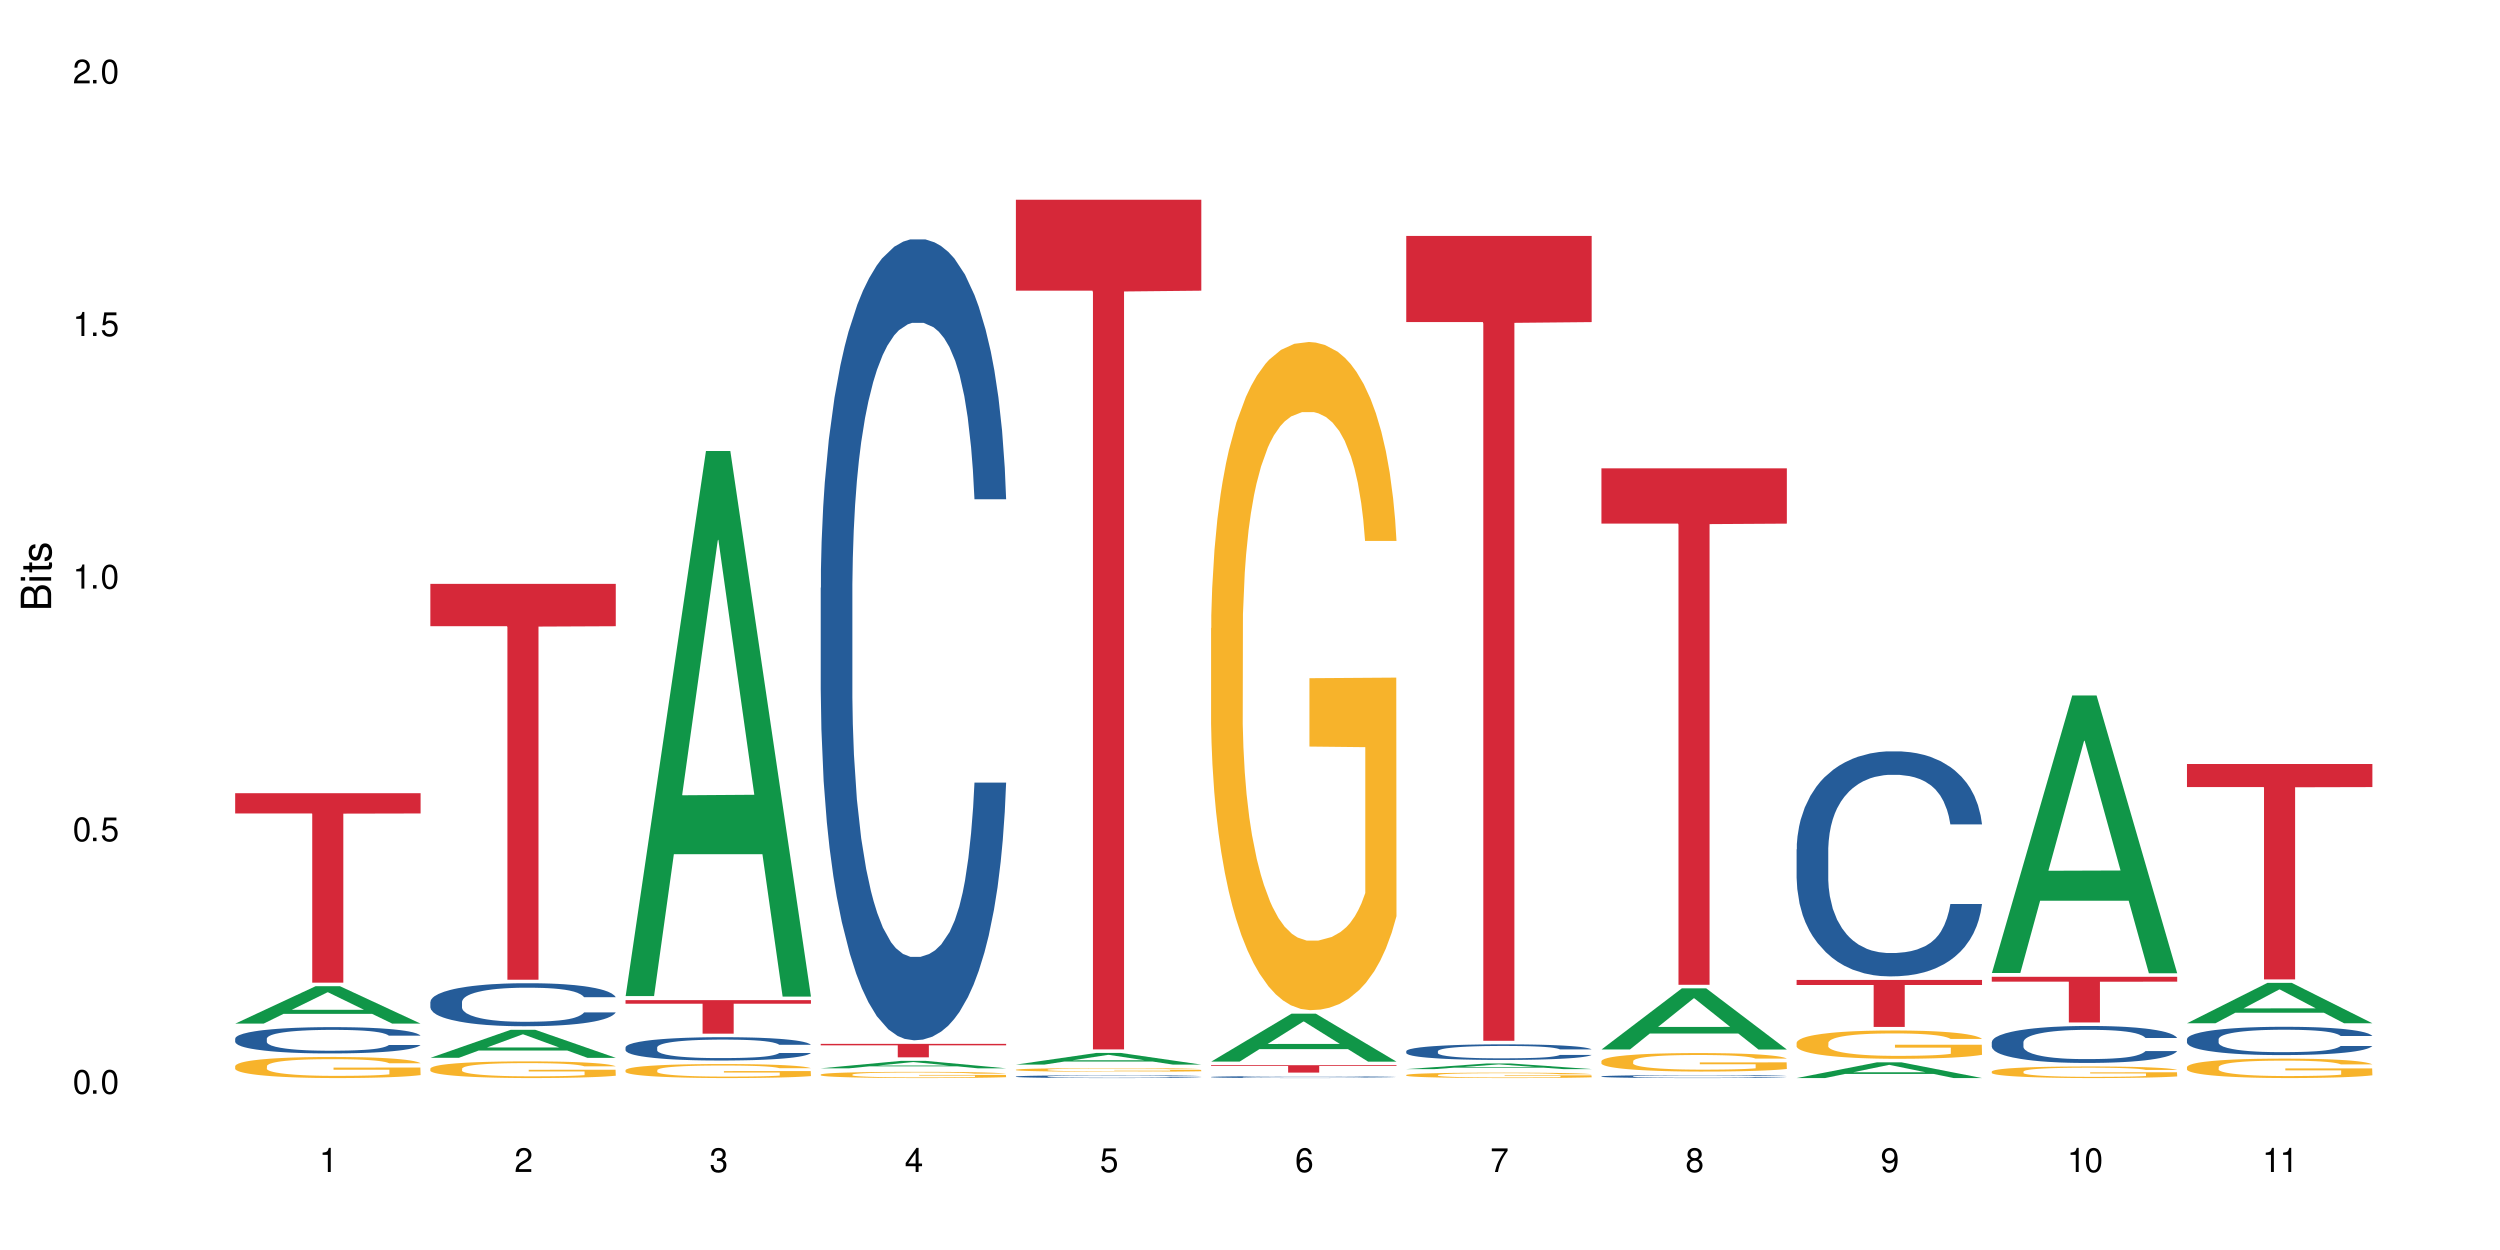 <?xml version="1.0" encoding="UTF-8"?>
<svg xmlns="http://www.w3.org/2000/svg" xmlns:xlink="http://www.w3.org/1999/xlink" width="720" height="360" viewBox="0 0 720 360">
<defs>
<g>
<g id="glyph-0-0">
</g>
<g id="glyph-0-1">
<path d="M 2.641 -6.938 C 2 -6.938 1.422 -6.656 1.078 -6.172 C 0.641 -5.562 0.406 -4.641 0.406 -3.359 C 0.406 -1.016 1.188 0.219 2.641 0.219 C 4.078 0.219 4.859 -1.016 4.859 -3.297 C 4.859 -4.641 4.656 -5.547 4.203 -6.172 C 3.844 -6.656 3.281 -6.938 2.641 -6.938 Z M 2.641 -6.188 C 3.547 -6.188 4 -5.25 4 -3.375 C 4 -1.406 3.562 -0.484 2.625 -0.484 C 1.734 -0.484 1.281 -1.438 1.281 -3.344 C 1.281 -5.25 1.734 -6.188 2.641 -6.188 Z M 2.641 -6.188 "/>
</g>
<g id="glyph-0-2">
<path d="M 1.828 -1 L 0.828 -1 L 0.828 0 L 1.828 0 Z M 1.828 -1 "/>
</g>
<g id="glyph-0-3">
<path d="M 4.562 -6.797 L 1.062 -6.797 L 0.547 -3.094 L 1.328 -3.094 C 1.719 -3.562 2.047 -3.734 2.578 -3.734 C 3.484 -3.734 4.062 -3.109 4.062 -2.094 C 4.062 -1.125 3.484 -0.531 2.578 -0.531 C 1.828 -0.531 1.375 -0.906 1.188 -1.672 L 0.328 -1.672 C 0.453 -1.109 0.547 -0.844 0.75 -0.594 C 1.125 -0.078 1.828 0.219 2.594 0.219 C 3.969 0.219 4.922 -0.781 4.922 -2.219 C 4.922 -3.562 4.031 -4.484 2.719 -4.484 C 2.25 -4.484 1.859 -4.359 1.469 -4.062 L 1.734 -5.969 L 4.562 -5.969 Z M 4.562 -6.797 "/>
</g>
<g id="glyph-0-4">
<path d="M 2.484 -4.938 L 2.484 0 L 3.328 0 L 3.328 -6.938 L 2.766 -6.938 C 2.469 -5.875 2.281 -5.734 0.984 -5.562 L 0.984 -4.938 Z M 2.484 -4.938 "/>
</g>
<g id="glyph-0-5">
<path d="M 4.859 -0.828 L 1.281 -0.828 C 1.359 -1.406 1.672 -1.781 2.5 -2.281 L 3.469 -2.828 C 4.406 -3.344 4.906 -4.062 4.906 -4.906 C 4.906 -5.484 4.672 -6.031 4.266 -6.406 C 3.859 -6.766 3.375 -6.938 2.719 -6.938 C 1.859 -6.938 1.219 -6.625 0.844 -6.031 C 0.609 -5.672 0.5 -5.234 0.484 -4.531 L 1.328 -4.531 C 1.359 -5.016 1.406 -5.281 1.531 -5.516 C 1.75 -5.938 2.188 -6.203 2.703 -6.203 C 3.469 -6.203 4.031 -5.641 4.031 -4.891 C 4.031 -4.344 3.719 -3.859 3.125 -3.516 L 2.234 -3 C 0.812 -2.172 0.406 -1.531 0.328 -0.016 L 4.859 -0.016 Z M 4.859 -0.828 "/>
</g>
<g id="glyph-0-6">
<path d="M 2.125 -3.188 L 2.578 -3.188 C 3.5 -3.188 3.984 -2.766 3.984 -1.922 C 3.984 -1.062 3.469 -0.531 2.594 -0.531 C 1.656 -0.531 1.203 -1 1.156 -2.016 L 0.312 -2.016 C 0.344 -1.453 0.438 -1.094 0.609 -0.781 C 0.953 -0.109 1.625 0.219 2.547 0.219 C 3.953 0.219 4.859 -0.625 4.859 -1.938 C 4.859 -2.828 4.516 -3.297 3.703 -3.594 C 4.344 -3.844 4.656 -4.328 4.656 -5.031 C 4.656 -6.219 3.875 -6.938 2.578 -6.938 C 1.203 -6.938 0.484 -6.172 0.453 -4.703 L 1.297 -4.703 C 1.312 -5.125 1.344 -5.359 1.453 -5.578 C 1.641 -5.969 2.062 -6.203 2.594 -6.203 C 3.344 -6.203 3.797 -5.75 3.797 -5 C 3.797 -4.516 3.609 -4.219 3.25 -4.047 C 3.016 -3.953 2.703 -3.922 2.125 -3.906 Z M 2.125 -3.188 "/>
</g>
<g id="glyph-0-7">
<path d="M 3.141 -1.672 L 3.141 0 L 3.984 0 L 3.984 -1.672 L 4.984 -1.672 L 4.984 -2.438 L 3.984 -2.438 L 3.984 -6.938 L 3.359 -6.938 L 0.266 -2.578 L 0.266 -1.672 Z M 3.141 -2.438 L 1 -2.438 L 3.141 -5.5 Z M 3.141 -2.438 "/>
</g>
<g id="glyph-0-8">
<path d="M 4.781 -5.125 C 4.609 -6.266 3.891 -6.938 2.844 -6.938 C 2.094 -6.938 1.422 -6.578 1.031 -5.953 C 0.594 -5.266 0.406 -4.422 0.406 -3.172 C 0.406 -2 0.578 -1.25 0.984 -0.641 C 1.359 -0.078 1.953 0.219 2.703 0.219 C 3.984 0.219 4.922 -0.75 4.922 -2.094 C 4.922 -3.375 4.062 -4.281 2.844 -4.281 C 2.172 -4.281 1.641 -4.031 1.281 -3.516 C 1.281 -5.234 1.828 -6.188 2.797 -6.188 C 3.391 -6.188 3.797 -5.797 3.938 -5.125 Z M 2.734 -3.531 C 3.547 -3.531 4.062 -2.953 4.062 -2.031 C 4.062 -1.156 3.484 -0.531 2.703 -0.531 C 1.922 -0.531 1.328 -1.188 1.328 -2.078 C 1.328 -2.938 1.906 -3.531 2.734 -3.531 Z M 2.734 -3.531 "/>
</g>
<g id="glyph-0-9">
<path d="M 4.984 -6.797 L 0.438 -6.797 L 0.438 -5.969 L 4.109 -5.969 C 2.5 -3.656 1.828 -2.234 1.328 0 L 2.219 0 C 2.594 -2.172 3.453 -4.047 4.984 -6.094 Z M 4.984 -6.797 "/>
</g>
<g id="glyph-0-10">
<path d="M 3.75 -3.656 C 4.469 -4.094 4.688 -4.438 4.688 -5.078 C 4.688 -6.172 3.844 -6.938 2.641 -6.938 C 1.438 -6.938 0.594 -6.172 0.594 -5.094 C 0.594 -4.438 0.812 -4.094 1.516 -3.656 C 0.734 -3.266 0.359 -2.703 0.359 -1.922 C 0.359 -0.656 1.281 0.219 2.641 0.219 C 3.984 0.219 4.922 -0.656 4.922 -1.922 C 4.922 -2.703 4.531 -3.266 3.75 -3.656 Z M 2.641 -6.188 C 3.359 -6.188 3.812 -5.75 3.812 -5.062 C 3.812 -4.406 3.344 -3.984 2.641 -3.984 C 1.922 -3.984 1.453 -4.406 1.453 -5.078 C 1.453 -5.75 1.922 -6.188 2.641 -6.188 Z M 2.641 -3.266 C 3.484 -3.266 4.062 -2.719 4.062 -1.906 C 4.062 -1.078 3.484 -0.531 2.625 -0.531 C 1.797 -0.531 1.219 -1.094 1.219 -1.906 C 1.219 -2.719 1.781 -3.266 2.641 -3.266 Z M 2.641 -3.266 "/>
</g>
<g id="glyph-0-11">
<path d="M 0.516 -1.578 C 0.672 -0.453 1.406 0.219 2.438 0.219 C 3.188 0.219 3.859 -0.141 4.266 -0.766 C 4.688 -1.453 4.891 -2.297 4.891 -3.547 C 4.891 -4.719 4.703 -5.453 4.312 -6.078 C 3.938 -6.641 3.344 -6.938 2.594 -6.938 C 1.297 -6.938 0.359 -5.969 0.359 -4.625 C 0.359 -3.344 1.234 -2.453 2.453 -2.453 C 3.094 -2.453 3.578 -2.672 4.016 -3.203 C 4 -1.484 3.469 -0.531 2.5 -0.531 C 1.906 -0.531 1.484 -0.906 1.359 -1.578 Z M 2.578 -6.203 C 3.375 -6.203 3.969 -5.531 3.969 -4.641 C 3.969 -3.797 3.391 -3.188 2.547 -3.188 C 1.734 -3.188 1.234 -3.766 1.234 -4.688 C 1.234 -5.562 1.797 -6.203 2.578 -6.203 Z M 2.578 -6.203 "/>
</g>
<g id="glyph-1-0">
</g>
<g id="glyph-1-1">
<path d="M 0 -0.953 L 0 -4.891 C 0 -5.719 -0.234 -6.344 -0.734 -6.797 C -1.188 -7.234 -1.812 -7.469 -2.5 -7.469 C -3.547 -7.469 -4.188 -7 -4.625 -5.875 C -4.984 -6.688 -5.625 -7.094 -6.531 -7.094 C -7.172 -7.094 -7.734 -6.859 -8.141 -6.391 C -8.562 -5.922 -8.75 -5.344 -8.75 -4.5 L -8.75 -0.953 Z M -4.984 -2.062 L -7.766 -2.062 L -7.766 -4.219 C -7.766 -4.844 -7.688 -5.203 -7.453 -5.5 C -7.219 -5.812 -6.859 -5.969 -6.375 -5.969 C -5.891 -5.969 -5.531 -5.812 -5.297 -5.5 C -5.062 -5.203 -4.984 -4.844 -4.984 -4.219 Z M -0.984 -2.062 L -4 -2.062 L -4 -4.781 C -4 -5.766 -3.438 -6.359 -2.484 -6.359 C -1.547 -6.359 -0.984 -5.766 -0.984 -4.781 Z M -0.984 -2.062 "/>
</g>
<g id="glyph-1-2">
<path d="M -6.281 -1.797 L -6.281 -0.797 L 0 -0.797 L 0 -1.797 Z M -8.75 -1.797 L -8.75 -0.797 L -7.484 -0.797 L -7.484 -1.797 Z M -8.75 -1.797 "/>
</g>
<g id="glyph-1-3">
<path d="M -6.281 -3.047 L -6.281 -2.016 L -8.016 -2.016 L -8.016 -1.016 L -6.281 -1.016 L -6.281 -0.172 L -5.469 -0.172 L -5.469 -1.016 L -0.719 -1.016 C -0.078 -1.016 0.281 -1.453 0.281 -2.234 C 0.281 -2.5 0.25 -2.719 0.188 -3.047 L -0.641 -3.047 C -0.609 -2.906 -0.594 -2.766 -0.594 -2.562 C -0.594 -2.141 -0.719 -2.016 -1.156 -2.016 L -5.469 -2.016 L -5.469 -3.047 Z M -6.281 -3.047 "/>
</g>
<g id="glyph-1-4">
<path d="M -4.531 -5.25 C -5.766 -5.25 -6.469 -4.422 -6.469 -2.969 C -6.469 -1.516 -5.719 -0.562 -4.547 -0.562 C -3.562 -0.562 -3.094 -1.062 -2.734 -2.562 L -2.516 -3.484 C -2.344 -4.188 -2.094 -4.469 -1.641 -4.469 C -1.047 -4.469 -0.641 -3.875 -0.641 -3 C -0.641 -2.453 -0.797 -2 -1.062 -1.75 C -1.25 -1.594 -1.422 -1.531 -1.875 -1.469 L -1.875 -0.406 C -0.422 -0.453 0.281 -1.266 0.281 -2.922 C 0.281 -4.5 -0.5 -5.516 -1.719 -5.516 C -2.656 -5.516 -3.172 -4.984 -3.469 -3.734 L -3.703 -2.766 C -3.891 -1.953 -4.156 -1.609 -4.594 -1.609 C -5.188 -1.609 -5.547 -2.125 -5.547 -2.938 C -5.547 -3.75 -5.203 -4.172 -4.531 -4.203 Z M -4.531 -5.25 "/>
</g>
</g>
</defs>
<rect x="-72" y="-36" width="864" height="432" fill="rgb(100%, 100%, 100%)" fill-opacity="1"/>
<path fill-rule="nonzero" fill="rgb(6.275%, 58.824%, 28.235%)" fill-opacity="1" d="M 67.73 294.793 L 67.789 294.785 L 90.895 284.027 L 97.91 284.027 L 121.133 294.805 L 112.973 294.805 L 107.152 291.992 L 81.652 291.992 L 75.945 294.793 L 67.73 294.793 L 84.105 290.828 L 104.816 290.816 L 94.488 285.789 L 94.375 285.777 L 94.262 285.809 L 84.047 290.816 L 84.105 290.828 Z M 67.73 294.793 "/>
<path fill-rule="nonzero" fill="rgb(14.51%, 36.078%, 60%)" fill-opacity="1" d="M 67.73 299.113 L 67.797 299.105 L 67.797 298.941 L 67.992 298.676 L 68.449 298.344 L 68.902 298.117 L 70.074 297.707 L 71.703 297.312 L 73.398 297.012 L 74.633 296.828 L 75.742 296.691 L 78.281 296.438 L 79.91 296.305 L 81.668 296.188 L 83.816 296.07 L 85.379 296 L 88.895 295.891 L 91.5 295.84 L 93.52 295.82 L 97.883 295.82 L 100.488 295.848 L 102.375 295.883 L 104.461 295.938 L 106.219 296 L 109.281 296.152 L 112.016 296.348 L 113.254 296.457 L 115.207 296.672 L 116.703 296.879 L 117.746 297.059 L 118.918 297.312 L 119.961 297.625 L 120.742 297.977 L 121.133 298.277 L 112.016 298.277 L 111.559 298 L 111.039 297.785 L 110.062 297.5 L 109.086 297.301 L 107.715 297.102 L 106.48 296.969 L 104.785 296.836 L 103.289 296.754 L 101.727 296.691 L 100.227 296.648 L 97.363 296.609 L 94.039 296.609 L 92.805 296.621 L 90.262 296.68 L 88.895 296.727 L 86.941 296.824 L 85.574 296.914 L 83.945 297.051 L 82.84 297.168 L 81.473 297.348 L 80.496 297.508 L 79.387 297.734 L 78.738 297.91 L 78.152 298.102 L 77.629 298.332 L 77.238 298.574 L 76.977 298.828 L 76.848 299.078 L 76.848 300.152 L 76.977 300.398 L 77.305 300.691 L 78.152 301.113 L 79.387 301.48 L 80.82 301.77 L 82.188 301.977 L 82.969 302.074 L 84.012 302.184 L 85.641 302.324 L 87.984 302.461 L 89.352 302.516 L 91.438 302.57 L 93.586 302.602 L 96.449 302.602 L 98.988 302.57 L 100.684 302.539 L 102.441 302.48 L 104.852 302.363 L 106.348 302.254 L 107.652 302.121 L 108.629 301.992 L 109.281 301.879 L 110.258 301.664 L 111.039 301.43 L 111.625 301.188 L 112.016 300.953 L 121.133 300.953 L 120.742 301.23 L 120.156 301.5 L 119.57 301.699 L 118.656 301.941 L 117.613 302.156 L 116.117 302.398 L 114.879 302.559 L 113.254 302.73 L 111.754 302.863 L 110.125 302.98 L 107.715 303.117 L 106.152 303.188 L 104.461 303.25 L 102.441 303.305 L 99.902 303.355 L 97.168 303.383 L 94.625 303.387 L 91.891 303.375 L 89.871 303.348 L 87.203 303.285 L 83.883 303.16 L 81.473 303.027 L 79.582 302.898 L 77.957 302.758 L 76.133 302.57 L 73.789 302.266 L 72.355 302.031 L 71.379 301.84 L 70.27 301.57 L 69.488 301.328 L 68.578 300.938 L 67.926 300.449 L 67.73 300.066 Z M 67.73 299.113 "/>
<path fill-rule="nonzero" fill="rgb(96.863%, 70.196%, 16.863%)" fill-opacity="1" d="M 67.73 307.008 L 67.797 307 L 67.797 306.891 L 68.055 306.641 L 68.707 306.297 L 69.555 306.012 L 70.465 305.793 L 71.051 305.676 L 72.027 305.508 L 72.875 305.387 L 75.023 305.137 L 77.762 304.902 L 79.258 304.805 L 80.949 304.711 L 83.359 304.605 L 84.469 304.566 L 87.855 304.477 L 91.695 304.422 L 95.93 304.402 L 97.883 304.41 L 100.555 304.434 L 104.199 304.492 L 106.285 304.547 L 107.91 304.605 L 109.605 304.676 L 111.688 304.785 L 113.645 304.922 L 115.207 305.055 L 116.77 305.219 L 118.07 305.398 L 119.18 305.59 L 120.156 305.824 L 120.742 306.02 L 121.133 306.215 L 112.078 306.215 L 111.559 306.02 L 110.973 305.867 L 109.996 305.688 L 109.02 305.555 L 108.043 305.449 L 106.219 305.305 L 104.656 305.215 L 102.703 305.137 L 100.812 305.086 L 98.664 305.055 L 97.363 305.043 L 93.91 305.043 L 90.785 305.082 L 88.961 305.125 L 87.66 305.172 L 85.836 305.254 L 84.727 305.32 L 84.078 305.363 L 82.125 305.535 L 80.82 305.691 L 80.105 305.797 L 79.191 305.965 L 78.543 306.113 L 77.824 306.336 L 77.434 306.5 L 76.914 306.879 L 76.848 307.879 L 77.043 308.09 L 77.434 308.316 L 77.957 308.516 L 78.738 308.727 L 79.52 308.887 L 80.887 309.105 L 82.059 309.25 L 82.969 309.344 L 84.727 309.492 L 85.445 309.543 L 87.137 309.641 L 88.895 309.719 L 91.047 309.785 L 92.672 309.82 L 95.277 309.848 L 98.598 309.848 L 102.508 309.816 L 104.98 309.77 L 106.676 309.727 L 107.781 309.688 L 109.148 309.625 L 110.125 309.57 L 111.039 309.508 L 112.145 309.414 L 112.145 308.09 L 96.059 308.082 L 96.059 307.461 L 121.066 307.457 L 121.133 309.625 L 119.766 309.777 L 118.07 309.922 L 116.441 310.031 L 114.75 310.125 L 112.34 310.23 L 110.387 310.297 L 107.391 310.375 L 104.656 310.426 L 101.789 310.457 L 99.25 310.477 L 96.254 310.48 L 93.586 310.469 L 90.719 310.438 L 88.441 310.391 L 86.355 310.336 L 84.273 310.266 L 81.668 310.148 L 79.973 310.055 L 78.215 309.938 L 76.457 309.797 L 74.895 309.648 L 73.852 309.531 L 72.812 309.398 L 71.703 309.23 L 70.66 309.043 L 69.879 308.871 L 69.164 308.676 L 68.645 308.492 L 68.121 308.242 L 67.859 308.043 L 67.73 307.871 Z M 67.73 307.008 "/>
<path fill-rule="nonzero" fill="rgb(83.922%, 15.686%, 22.353%)" fill-opacity="1" d="M 67.73 228.434 L 121.133 228.434 L 121.133 234.277 L 98.875 234.328 L 98.875 283.012 L 89.922 283.012 L 89.922 234.379 L 89.793 234.277 L 67.73 234.277 Z M 67.73 228.434 "/>
<path fill-rule="nonzero" fill="rgb(6.275%, 58.824%, 28.235%)" fill-opacity="1" d="M 123.941 304.652 L 124 304.645 L 147.105 296.574 L 154.125 296.574 L 177.344 304.66 L 169.184 304.66 L 163.367 302.551 L 137.863 302.551 L 132.156 304.652 L 123.941 304.652 L 140.316 301.676 L 161.027 301.668 L 150.699 297.898 L 150.586 297.891 L 150.473 297.91 L 140.258 301.668 L 140.316 301.676 Z M 123.941 304.652 "/>
<path fill-rule="nonzero" fill="rgb(14.51%, 36.078%, 60%)" fill-opacity="1" d="M 123.941 288.562 L 124.008 288.551 L 124.008 288.277 L 124.203 287.848 L 124.66 287.305 L 125.113 286.93 L 126.285 286.262 L 127.914 285.617 L 129.609 285.121 L 130.844 284.824 L 131.953 284.598 L 134.492 284.18 L 136.121 283.965 L 137.879 283.773 L 140.027 283.578 L 141.59 283.465 L 145.109 283.285 L 147.711 283.207 L 149.73 283.172 L 154.094 283.172 L 156.699 283.219 L 158.59 283.273 L 160.672 283.363 L 162.43 283.465 L 165.492 283.715 L 168.227 284.031 L 169.465 284.215 L 171.418 284.566 L 172.914 284.906 L 173.957 285.199 L 175.129 285.617 L 176.172 286.129 L 176.953 286.707 L 177.344 287.191 L 168.227 287.191 L 167.77 286.738 L 167.25 286.387 L 166.273 285.922 L 165.297 285.594 L 163.93 285.266 L 162.691 285.051 L 160.996 284.836 L 159.5 284.699 L 157.938 284.598 L 156.438 284.531 L 153.574 284.465 L 150.254 284.465 L 149.016 284.484 L 146.477 284.578 L 145.109 284.656 L 143.152 284.812 L 141.785 284.961 L 140.156 285.188 L 139.051 285.379 L 137.684 285.676 L 136.707 285.934 L 135.598 286.309 L 134.949 286.594 L 134.363 286.91 L 133.84 287.281 L 133.449 287.68 L 133.191 288.098 L 133.059 288.504 L 133.059 290.262 L 133.191 290.668 L 133.516 291.145 L 134.363 291.836 L 135.598 292.434 L 137.031 292.91 L 138.398 293.25 L 139.18 293.41 L 140.223 293.59 L 141.852 293.816 L 144.195 294.043 L 145.562 294.133 L 147.648 294.223 L 149.797 294.27 L 152.66 294.27 L 155.203 294.223 L 156.895 294.168 L 158.652 294.078 L 161.062 293.883 L 162.559 293.703 L 163.863 293.488 L 164.84 293.273 L 165.492 293.09 L 166.469 292.742 L 167.25 292.355 L 167.836 291.961 L 168.227 291.574 L 177.344 291.574 L 176.953 292.027 L 176.367 292.469 L 175.781 292.797 L 174.867 293.195 L 173.828 293.543 L 172.328 293.941 L 171.09 294.203 L 169.465 294.484 L 167.965 294.699 L 166.336 294.891 L 163.93 295.117 L 162.363 295.23 L 160.672 295.332 L 158.652 295.426 L 156.113 295.504 L 153.379 295.547 L 150.84 295.559 L 148.102 295.539 L 146.086 295.492 L 143.414 295.391 L 140.094 295.188 L 137.684 294.973 L 135.793 294.758 L 134.168 294.531 L 132.344 294.223 L 130 293.727 L 128.566 293.34 L 127.59 293.023 L 126.48 292.582 L 125.699 292.188 L 124.789 291.551 L 124.137 290.746 L 123.941 290.125 Z M 123.941 288.562 "/>
<path fill-rule="nonzero" fill="rgb(96.863%, 70.196%, 16.863%)" fill-opacity="1" d="M 123.941 307.734 L 124.008 307.73 L 124.008 307.641 L 124.27 307.445 L 124.918 307.172 L 125.766 306.949 L 126.676 306.773 L 127.266 306.68 L 128.242 306.551 L 129.086 306.453 L 131.234 306.254 L 133.973 306.07 L 135.469 305.992 L 137.164 305.918 L 139.57 305.836 L 140.68 305.805 L 144.066 305.734 L 147.906 305.691 L 152.141 305.676 L 154.094 305.68 L 156.766 305.699 L 160.41 305.746 L 162.496 305.789 L 164.125 305.836 L 165.816 305.891 L 167.902 305.98 L 169.855 306.086 L 171.418 306.191 L 172.98 306.32 L 174.281 306.461 L 175.391 306.613 L 176.367 306.801 L 176.953 306.953 L 177.344 307.105 L 168.293 307.105 L 167.77 306.953 L 167.184 306.836 L 166.207 306.691 L 165.23 306.586 L 164.254 306.5 L 162.43 306.387 L 160.867 306.316 L 158.914 306.254 L 157.023 306.215 L 154.875 306.191 L 153.574 306.18 L 150.121 306.18 L 146.996 306.211 L 145.172 306.246 L 143.871 306.281 L 142.047 306.348 L 140.941 306.398 L 140.289 306.434 L 138.336 306.57 L 137.031 306.695 L 136.316 306.777 L 135.402 306.91 L 134.754 307.027 L 134.035 307.203 L 133.645 307.336 L 133.125 307.633 L 133.059 308.422 L 133.254 308.59 L 133.645 308.77 L 134.168 308.926 L 134.949 309.094 L 135.73 309.223 L 137.098 309.391 L 138.27 309.508 L 139.18 309.582 L 140.941 309.699 L 141.656 309.738 L 143.348 309.816 L 145.109 309.879 L 147.258 309.934 L 148.883 309.957 L 151.488 309.98 L 154.812 309.98 L 158.719 309.953 L 161.191 309.918 L 162.887 309.883 L 163.992 309.852 L 165.359 309.805 L 166.336 309.762 L 167.25 309.711 L 168.355 309.637 L 168.355 308.59 L 152.27 308.586 L 152.27 308.094 L 177.277 308.09 L 177.344 309.805 L 175.977 309.922 L 174.281 310.039 L 172.656 310.125 L 170.961 310.199 L 168.551 310.281 L 166.598 310.336 L 163.602 310.398 L 160.867 310.438 L 158 310.461 L 155.461 310.477 L 152.465 310.48 L 149.797 310.473 L 146.93 310.445 L 144.652 310.41 L 142.566 310.367 L 140.484 310.309 L 137.879 310.219 L 136.188 310.145 L 134.426 310.051 L 132.668 309.941 L 131.105 309.824 L 130.062 309.73 L 129.023 309.625 L 127.914 309.492 L 126.871 309.344 L 126.09 309.207 L 125.375 309.055 L 124.855 308.91 L 124.332 308.711 L 124.074 308.555 L 123.941 308.418 Z M 123.941 307.734 "/>
<path fill-rule="nonzero" fill="rgb(83.922%, 15.686%, 22.353%)" fill-opacity="1" d="M 123.941 168.148 L 177.344 168.148 L 177.344 180.352 L 155.086 180.457 L 155.086 282.156 L 146.133 282.156 L 146.133 180.566 L 146.004 180.352 L 123.941 180.352 Z M 123.941 168.148 "/>
<path fill-rule="nonzero" fill="rgb(6.275%, 58.824%, 28.235%)" fill-opacity="1" d="M 180.152 286.871 L 180.211 286.727 L 203.316 129.895 L 210.336 129.895 L 233.555 287.02 L 225.395 287.02 L 219.578 246.004 L 194.074 246.004 L 188.371 286.871 L 180.152 286.871 L 196.527 229.039 L 217.238 228.891 L 206.91 155.566 L 206.797 155.418 L 206.684 155.859 L 196.473 228.891 L 196.527 229.039 Z M 180.152 286.871 "/>
<path fill-rule="nonzero" fill="rgb(14.51%, 36.078%, 60%)" fill-opacity="1" d="M 180.152 301.637 L 180.219 301.633 L 180.219 301.484 L 180.414 301.25 L 180.871 300.957 L 181.324 300.754 L 182.5 300.391 L 184.125 300.043 L 185.82 299.773 L 187.059 299.613 L 188.164 299.488 L 190.703 299.262 L 192.332 299.145 L 194.09 299.043 L 196.238 298.938 L 197.801 298.875 L 201.32 298.777 L 203.922 298.734 L 205.941 298.715 L 210.305 298.715 L 212.91 298.742 L 214.801 298.773 L 216.883 298.82 L 218.641 298.875 L 221.703 299.012 L 224.438 299.184 L 225.676 299.281 L 227.629 299.473 L 229.125 299.656 L 230.168 299.816 L 231.34 300.043 L 232.383 300.316 L 233.164 300.633 L 233.555 300.895 L 224.438 300.895 L 223.98 300.648 L 223.461 300.461 L 222.484 300.207 L 221.508 300.031 L 220.141 299.852 L 218.902 299.734 L 217.207 299.617 L 215.711 299.543 L 214.148 299.488 L 212.648 299.453 L 209.785 299.414 L 206.465 299.414 L 205.227 299.43 L 202.688 299.477 L 201.32 299.52 L 199.363 299.605 L 197.996 299.688 L 196.371 299.809 L 195.262 299.914 L 193.895 300.074 L 192.918 300.215 L 191.812 300.418 L 191.16 300.57 L 190.574 300.742 L 190.051 300.945 L 189.66 301.16 L 189.402 301.387 L 189.27 301.605 L 189.27 302.559 L 189.402 302.781 L 189.727 303.039 L 190.574 303.41 L 191.812 303.738 L 193.242 303.996 L 194.609 304.18 L 195.395 304.266 L 196.434 304.363 L 198.062 304.484 L 200.406 304.609 L 201.773 304.656 L 203.859 304.707 L 206.008 304.73 L 208.875 304.73 L 211.414 304.707 L 213.105 304.676 L 214.863 304.625 L 217.273 304.523 L 218.773 304.426 L 220.074 304.309 L 221.051 304.191 L 221.703 304.094 L 222.68 303.902 L 223.461 303.695 L 224.047 303.48 L 224.438 303.27 L 233.555 303.27 L 233.164 303.516 L 232.578 303.754 L 231.992 303.934 L 231.082 304.148 L 230.039 304.34 L 228.539 304.555 L 227.305 304.695 L 225.676 304.848 L 224.176 304.965 L 222.551 305.07 L 220.141 305.191 L 218.578 305.254 L 216.883 305.309 L 214.863 305.355 L 212.324 305.398 L 209.59 305.426 L 207.051 305.43 L 204.316 305.418 L 202.297 305.395 L 199.625 305.34 L 196.305 305.227 L 193.895 305.113 L 192.008 304.996 L 190.379 304.871 L 188.555 304.707 L 186.211 304.438 L 184.777 304.227 L 183.801 304.055 L 182.695 303.816 L 181.914 303.602 L 181 303.258 L 180.348 302.824 L 180.152 302.484 Z M 180.152 301.637 "/>
<path fill-rule="nonzero" fill="rgb(96.863%, 70.196%, 16.863%)" fill-opacity="1" d="M 180.152 308.176 L 180.219 308.172 L 180.219 308.098 L 180.48 307.93 L 181.129 307.703 L 181.977 307.516 L 182.891 307.367 L 183.477 307.289 L 184.453 307.18 L 185.297 307.098 L 187.449 306.934 L 190.184 306.777 L 191.68 306.711 L 193.375 306.648 L 195.785 306.578 L 196.891 306.555 L 200.277 306.496 L 204.121 306.457 L 208.352 306.445 L 210.305 306.449 L 212.977 306.465 L 216.621 306.504 L 218.707 306.543 L 220.336 306.578 L 222.027 306.629 L 224.113 306.699 L 226.066 306.789 L 227.629 306.879 L 229.191 306.988 L 230.492 307.105 L 231.602 307.234 L 232.578 307.391 L 233.164 307.52 L 233.555 307.648 L 224.504 307.648 L 223.98 307.52 L 223.395 307.418 L 222.418 307.297 L 221.441 307.211 L 220.465 307.141 L 218.641 307.043 L 217.078 306.984 L 215.125 306.934 L 213.238 306.898 L 211.086 306.879 L 209.785 306.871 L 206.332 306.871 L 203.207 306.895 L 201.383 306.926 L 200.082 306.957 L 198.258 307.012 L 197.152 307.055 L 196.5 307.086 L 194.547 307.199 L 193.242 307.301 L 192.527 307.371 L 191.617 307.48 L 190.965 307.582 L 190.246 307.73 L 189.855 307.84 L 189.336 308.09 L 189.27 308.754 L 189.465 308.895 L 189.855 309.043 L 190.379 309.176 L 191.16 309.316 L 191.941 309.422 L 193.309 309.566 L 194.48 309.664 L 195.395 309.727 L 197.152 309.824 L 197.867 309.859 L 199.562 309.926 L 201.32 309.977 L 203.469 310.02 L 205.098 310.043 L 207.699 310.059 L 211.023 310.059 L 214.93 310.039 L 217.402 310.008 L 219.098 309.98 L 220.203 309.953 L 221.57 309.914 L 222.551 309.875 L 223.461 309.836 L 224.566 309.773 L 224.566 308.895 L 208.484 308.891 L 208.484 308.477 L 233.488 308.473 L 233.555 309.914 L 232.188 310.012 L 230.492 310.109 L 228.867 310.184 L 227.172 310.246 L 224.762 310.316 L 222.809 310.359 L 219.812 310.41 L 217.078 310.445 L 214.215 310.465 L 211.672 310.477 L 208.68 310.48 L 206.008 310.473 L 203.141 310.449 L 200.863 310.422 L 198.777 310.383 L 196.695 310.336 L 194.09 310.258 L 192.398 310.195 L 190.641 310.121 L 188.879 310.027 L 187.316 309.93 L 186.277 309.852 L 185.234 309.762 L 184.125 309.652 L 183.086 309.527 L 182.305 309.414 L 181.586 309.285 L 181.066 309.16 L 180.543 308.996 L 180.285 308.863 L 180.152 308.75 Z M 180.152 308.176 "/>
<path fill-rule="nonzero" fill="rgb(83.922%, 15.686%, 22.353%)" fill-opacity="1" d="M 180.152 288.035 L 233.555 288.035 L 233.555 289.07 L 211.301 289.078 L 211.301 297.699 L 202.344 297.699 L 202.344 289.09 L 202.215 289.07 L 180.152 289.07 Z M 180.152 288.035 "/>
<path fill-rule="nonzero" fill="rgb(6.275%, 58.824%, 28.235%)" fill-opacity="1" d="M 236.367 307.672 L 236.422 307.672 L 259.527 305.527 L 266.547 305.527 L 289.766 307.676 L 281.609 307.676 L 275.789 307.113 L 250.285 307.113 L 244.582 307.672 L 236.367 307.672 L 252.738 306.883 L 273.449 306.883 L 263.121 305.879 L 263.008 305.875 L 262.895 305.883 L 252.684 306.883 L 252.738 306.883 Z M 236.367 307.672 "/>
<path fill-rule="nonzero" fill="rgb(14.51%, 36.078%, 60%)" fill-opacity="1" d="M 236.367 169.312 L 236.43 169.102 L 236.43 164.039 L 236.625 156.027 L 237.082 145.906 L 237.539 138.949 L 238.711 126.508 L 240.34 114.492 L 242.031 105.211 L 243.27 99.73 L 244.375 95.512 L 246.914 87.711 L 248.543 83.707 L 250.301 80.121 L 252.449 76.535 L 254.016 74.43 L 257.531 71.055 L 260.137 69.578 L 262.152 68.945 L 266.516 68.945 L 269.121 69.789 L 271.012 70.844 L 273.094 72.531 L 274.852 74.43 L 277.914 79.066 L 280.648 84.973 L 281.887 88.344 L 283.84 94.883 L 285.34 101.207 L 286.379 106.688 L 287.551 114.492 L 288.594 123.98 L 289.375 134.73 L 289.766 143.797 L 280.648 143.797 L 280.191 135.363 L 279.672 128.828 L 278.695 120.184 L 277.719 114.07 L 276.352 107.953 L 275.113 103.949 L 273.422 99.941 L 271.922 97.41 L 270.359 95.512 L 268.863 94.25 L 265.996 92.984 L 262.676 92.984 L 261.438 93.406 L 258.898 95.094 L 257.531 96.566 L 255.578 99.52 L 254.211 102.262 L 252.582 106.477 L 251.473 110.062 L 250.105 115.543 L 249.129 120.395 L 248.023 127.352 L 247.371 132.625 L 246.785 138.527 L 246.266 145.484 L 245.875 152.867 L 245.613 160.668 L 245.484 168.258 L 245.484 200.941 L 245.613 208.531 L 245.938 217.387 L 246.785 230.246 L 248.023 241.422 L 249.457 250.277 L 250.824 256.605 L 251.605 259.555 L 252.645 262.93 L 254.273 267.148 L 256.617 271.363 L 257.984 273.051 L 260.07 274.738 L 262.219 275.582 L 265.086 275.582 L 267.625 274.738 L 269.316 273.684 L 271.074 271.996 L 273.484 268.414 L 274.984 265.039 L 276.285 261.031 L 277.262 257.027 L 277.914 253.652 L 278.891 247.117 L 279.672 239.945 L 280.258 232.566 L 280.648 225.398 L 289.766 225.398 L 289.375 233.832 L 288.789 242.055 L 288.203 248.172 L 287.293 255.551 L 286.25 262.086 L 284.75 269.465 L 283.516 274.316 L 281.887 279.586 L 280.387 283.594 L 278.762 287.18 L 276.352 291.395 L 274.789 293.504 L 273.094 295.402 L 271.074 297.09 L 268.535 298.562 L 265.801 299.406 L 263.262 299.617 L 260.527 299.195 L 258.508 298.352 L 255.836 296.457 L 252.516 292.66 L 250.105 288.652 L 248.219 284.648 L 246.59 280.43 L 244.766 274.738 L 242.422 265.461 L 240.988 258.293 L 240.012 252.387 L 238.906 244.164 L 238.125 236.785 L 237.211 224.977 L 236.562 210.008 L 236.367 198.41 Z M 236.367 169.312 "/>
<path fill-rule="nonzero" fill="rgb(96.863%, 70.196%, 16.863%)" fill-opacity="1" d="M 236.367 309.457 L 236.43 309.457 L 236.43 309.422 L 236.691 309.352 L 237.344 309.25 L 238.188 309.164 L 239.102 309.102 L 239.688 309.066 L 240.664 309.016 L 241.512 308.98 L 243.66 308.906 L 246.395 308.84 L 247.891 308.809 L 249.586 308.781 L 251.996 308.75 L 253.102 308.738 L 256.488 308.711 L 260.332 308.695 L 264.562 308.691 L 266.516 308.691 L 269.188 308.699 L 272.836 308.719 L 274.918 308.734 L 276.547 308.75 L 278.238 308.77 L 280.324 308.805 L 282.277 308.844 L 283.84 308.883 L 285.402 308.93 L 286.707 308.984 L 287.812 309.039 L 288.789 309.109 L 289.375 309.168 L 289.766 309.223 L 280.715 309.223 L 280.191 309.168 L 279.605 309.121 L 278.629 309.07 L 277.652 309.031 L 276.676 309 L 274.852 308.957 L 273.289 308.93 L 271.336 308.906 L 269.449 308.891 L 267.301 308.883 L 265.996 308.879 L 262.543 308.879 L 259.418 308.891 L 257.594 308.902 L 256.293 308.918 L 254.469 308.941 L 253.363 308.961 L 252.711 308.973 L 250.758 309.023 L 249.457 309.07 L 248.738 309.102 L 247.828 309.148 L 247.176 309.195 L 246.461 309.262 L 246.07 309.309 L 245.547 309.422 L 245.484 309.715 L 245.68 309.777 L 246.07 309.844 L 246.59 309.902 L 247.371 309.965 L 248.152 310.012 L 249.52 310.074 L 250.691 310.117 L 251.605 310.145 L 253.363 310.191 L 254.078 310.203 L 255.773 310.234 L 257.531 310.258 L 259.68 310.277 L 261.309 310.285 L 263.914 310.293 L 267.234 310.293 L 271.141 310.285 L 273.617 310.27 L 275.309 310.258 L 276.418 310.246 L 277.785 310.23 L 278.762 310.211 L 279.672 310.195 L 280.781 310.168 L 280.781 309.777 L 264.695 309.773 L 264.695 309.59 L 289.699 309.59 L 289.766 310.23 L 288.398 310.273 L 286.707 310.316 L 285.078 310.348 L 283.383 310.375 L 280.977 310.406 L 279.02 310.426 L 276.023 310.449 L 273.289 310.465 L 270.426 310.473 L 267.887 310.48 L 264.891 310.48 L 262.219 310.477 L 259.355 310.469 L 257.074 310.453 L 254.992 310.438 L 252.906 310.418 L 250.301 310.383 L 248.609 310.355 L 246.852 310.32 L 245.094 310.281 L 243.527 310.234 L 242.488 310.199 L 241.445 310.16 L 240.34 310.113 L 239.297 310.059 L 238.516 310.008 L 237.797 309.949 L 237.277 309.895 L 236.758 309.82 L 236.496 309.762 L 236.367 309.711 Z M 236.367 309.457 "/>
<path fill-rule="nonzero" fill="rgb(83.922%, 15.686%, 22.353%)" fill-opacity="1" d="M 236.367 300.633 L 289.766 300.633 L 289.766 301.051 L 267.512 301.055 L 267.512 304.512 L 258.555 304.512 L 258.555 301.055 L 258.426 301.051 L 236.367 301.051 Z M 236.367 300.633 "/>
<path fill-rule="nonzero" fill="rgb(6.275%, 58.824%, 28.235%)" fill-opacity="1" d="M 292.578 306.602 L 292.633 306.598 L 315.738 303.246 L 322.758 303.246 L 345.977 306.605 L 337.82 306.605 L 332 305.73 L 306.496 305.73 L 300.793 306.602 L 292.578 306.602 L 308.949 305.367 L 329.66 305.363 L 319.336 303.797 L 319.219 303.793 L 319.105 303.801 L 308.895 305.363 L 308.949 305.367 Z M 292.578 306.602 "/>
<path fill-rule="nonzero" fill="rgb(14.51%, 36.078%, 60%)" fill-opacity="1" d="M 292.578 310.031 L 292.641 310.031 L 292.641 310.012 L 292.836 309.984 L 293.293 309.949 L 293.75 309.926 L 294.922 309.883 L 296.551 309.84 L 298.242 309.809 L 299.48 309.789 L 300.586 309.777 L 303.125 309.75 L 304.754 309.734 L 306.512 309.723 L 308.664 309.711 L 310.227 309.703 L 313.742 309.691 L 316.348 309.688 L 318.367 309.684 L 322.73 309.684 L 325.332 309.688 L 327.223 309.691 L 329.305 309.695 L 331.066 309.703 L 334.125 309.719 L 336.859 309.738 L 338.098 309.75 L 340.051 309.773 L 341.551 309.797 L 342.59 309.812 L 343.762 309.84 L 344.805 309.875 L 345.586 309.91 L 345.977 309.941 L 336.859 309.941 L 336.406 309.914 L 335.883 309.891 L 334.906 309.859 L 333.93 309.84 L 332.562 309.82 L 331.324 309.805 L 329.633 309.789 L 328.133 309.781 L 326.57 309.777 L 325.074 309.77 L 322.207 309.766 L 318.887 309.766 L 317.648 309.77 L 315.109 309.773 L 313.742 309.781 L 311.789 309.789 L 310.422 309.801 L 308.793 309.812 L 307.684 309.824 L 306.316 309.844 L 305.34 309.863 L 304.234 309.887 L 303.582 309.902 L 302.996 309.926 L 302.477 309.949 L 302.086 309.973 L 301.824 310 L 301.695 310.027 L 301.695 310.141 L 301.824 310.164 L 302.148 310.195 L 302.996 310.242 L 304.234 310.281 L 305.668 310.309 L 307.035 310.332 L 307.816 310.344 L 308.859 310.355 L 310.484 310.367 L 312.832 310.383 L 314.199 310.391 L 316.281 310.395 L 318.43 310.398 L 321.297 310.398 L 323.836 310.395 L 325.527 310.391 L 327.289 310.387 L 329.695 310.371 L 331.195 310.359 L 332.496 310.348 L 333.473 310.332 L 334.125 310.32 L 335.102 310.301 L 335.883 310.273 L 336.469 310.25 L 336.859 310.223 L 345.977 310.223 L 345.586 310.254 L 345 310.281 L 344.414 310.305 L 343.504 310.328 L 342.461 310.352 L 340.965 310.375 L 339.727 310.395 L 338.098 310.41 L 336.602 310.426 L 334.973 310.438 L 332.562 310.453 L 331 310.461 L 329.305 310.465 L 327.289 310.473 L 324.746 310.477 L 322.012 310.48 L 316.738 310.48 L 314.719 310.477 L 312.047 310.469 L 308.727 310.457 L 306.316 310.441 L 304.43 310.43 L 302.801 310.414 L 300.977 310.395 L 298.633 310.363 L 297.199 310.336 L 296.223 310.316 L 295.117 310.289 L 294.336 310.262 L 293.422 310.223 L 292.773 310.172 L 292.578 310.133 Z M 292.578 310.031 "/>
<path fill-rule="nonzero" fill="rgb(96.863%, 70.196%, 16.863%)" fill-opacity="1" d="M 292.578 308.07 L 292.641 308.07 L 292.641 308.051 L 292.902 308.008 L 293.555 307.949 L 294.398 307.898 L 295.312 307.859 L 295.898 307.84 L 296.875 307.812 L 297.723 307.789 L 299.871 307.746 L 302.605 307.707 L 304.105 307.691 L 305.797 307.676 L 308.207 307.656 L 309.312 307.648 L 312.699 307.633 L 316.543 307.625 L 320.773 307.621 L 322.73 307.621 L 325.398 307.625 L 329.047 307.637 L 331.129 307.648 L 332.758 307.656 L 334.449 307.668 L 336.535 307.688 L 338.488 307.711 L 340.051 307.734 L 341.613 307.762 L 342.918 307.793 L 344.023 307.828 L 345 307.867 L 345.586 307.898 L 345.977 307.934 L 336.926 307.934 L 336.406 307.898 L 335.82 307.875 L 334.84 307.844 L 333.863 307.82 L 332.887 307.801 L 331.066 307.777 L 329.5 307.762 L 327.547 307.746 L 325.66 307.738 L 323.512 307.734 L 322.207 307.73 L 318.758 307.73 L 315.629 307.738 L 313.809 307.746 L 312.504 307.754 L 310.68 307.77 L 309.574 307.781 L 308.922 307.785 L 306.969 307.816 L 305.668 307.844 L 304.949 307.863 L 304.039 307.891 L 303.387 307.918 L 302.672 307.953 L 302.281 307.984 L 301.758 308.047 L 301.695 308.219 L 301.891 308.258 L 302.281 308.297 L 302.801 308.328 L 303.582 308.367 L 304.363 308.395 L 305.73 308.43 L 306.902 308.457 L 307.816 308.473 L 309.574 308.496 L 310.289 308.508 L 311.984 308.523 L 313.742 308.539 L 315.891 308.547 L 317.52 308.555 L 320.125 308.559 L 323.445 308.559 L 327.352 308.555 L 329.828 308.547 L 331.52 308.539 L 332.629 308.531 L 333.996 308.52 L 334.973 308.512 L 335.883 308.5 L 336.992 308.484 L 336.992 308.258 L 320.906 308.254 L 320.906 308.148 L 345.914 308.148 L 345.977 308.52 L 344.609 308.547 L 342.918 308.57 L 341.289 308.59 L 339.598 308.605 L 337.188 308.625 L 335.234 308.637 L 332.238 308.648 L 329.5 308.66 L 326.637 308.664 L 324.098 308.668 L 318.43 308.668 L 315.566 308.66 L 313.285 308.652 L 311.203 308.645 L 309.117 308.629 L 306.512 308.609 L 304.82 308.594 L 303.062 308.574 L 301.305 308.551 L 299.742 308.523 L 298.699 308.504 L 297.656 308.48 L 296.551 308.453 L 295.508 308.422 L 294.727 308.391 L 294.008 308.359 L 293.488 308.324 L 292.969 308.281 L 292.707 308.25 L 292.578 308.219 Z M 292.578 308.07 "/>
<path fill-rule="nonzero" fill="rgb(83.922%, 15.686%, 22.353%)" fill-opacity="1" d="M 292.578 57.52 L 345.977 57.52 L 345.977 83.715 L 323.723 83.945 L 323.723 302.23 L 314.77 302.23 L 314.77 84.176 L 314.637 83.715 L 292.578 83.715 Z M 292.578 57.52 "/>
<path fill-rule="nonzero" fill="rgb(6.275%, 58.824%, 28.235%)" fill-opacity="1" d="M 348.789 305.75 L 348.844 305.738 L 371.953 291.945 L 378.969 291.945 L 402.188 305.762 L 394.031 305.762 L 388.211 302.156 L 362.711 302.156 L 357.004 305.75 L 348.789 305.75 L 365.164 300.664 L 385.871 300.652 L 375.547 294.203 L 375.434 294.191 L 375.316 294.23 L 365.105 300.652 L 365.164 300.664 Z M 348.789 305.75 "/>
<path fill-rule="nonzero" fill="rgb(14.51%, 36.078%, 60%)" fill-opacity="1" d="M 348.789 310.168 L 348.852 310.164 L 348.852 310.152 L 349.051 310.133 L 349.504 310.109 L 349.961 310.094 L 351.133 310.062 L 352.762 310.035 L 354.453 310.012 L 355.691 310 L 356.797 309.988 L 359.34 309.969 L 360.965 309.961 L 362.727 309.949 L 364.875 309.941 L 366.438 309.938 L 369.953 309.93 L 372.559 309.926 L 381.547 309.926 L 383.434 309.93 L 385.52 309.934 L 387.277 309.938 L 390.336 309.949 L 393.07 309.961 L 394.309 309.973 L 396.262 309.988 L 397.762 310 L 398.805 310.016 L 399.977 310.035 L 401.016 310.059 L 401.797 310.082 L 402.188 310.105 L 393.07 310.105 L 392.617 310.086 L 392.094 310.07 L 391.117 310.047 L 390.141 310.031 L 388.773 310.02 L 387.535 310.008 L 385.844 310 L 384.344 309.992 L 382.781 309.988 L 381.285 309.984 L 378.418 309.98 L 375.098 309.98 L 373.859 309.984 L 371.32 309.988 L 369.953 309.992 L 368 309.996 L 366.633 310.004 L 365.004 310.016 L 363.898 310.023 L 362.531 310.035 L 361.551 310.047 L 360.445 310.066 L 359.793 310.078 L 359.207 310.09 L 358.688 310.109 L 358.297 310.125 L 358.035 310.145 L 357.906 310.164 L 357.906 310.242 L 358.035 310.262 L 358.363 310.281 L 359.207 310.312 L 360.445 310.34 L 361.879 310.363 L 363.246 310.375 L 364.027 310.383 L 365.07 310.391 L 366.695 310.402 L 369.043 310.414 L 370.41 310.418 L 372.492 310.422 L 380.047 310.422 L 381.742 310.418 L 383.5 310.414 L 385.91 310.406 L 387.406 310.398 L 388.707 310.387 L 389.688 310.379 L 390.336 310.371 L 391.312 310.355 L 392.094 310.336 L 392.68 310.32 L 393.07 310.301 L 402.188 310.301 L 401.797 310.32 L 401.211 310.34 L 400.625 310.355 L 399.715 310.375 L 398.672 310.391 L 397.176 310.406 L 395.938 310.418 L 394.309 310.434 L 392.812 310.441 L 391.184 310.449 L 388.773 310.461 L 387.211 310.465 L 385.52 310.469 L 383.5 310.473 L 380.961 310.477 L 378.223 310.48 L 372.949 310.48 L 370.93 310.477 L 368.262 310.473 L 364.938 310.465 L 362.531 310.453 L 360.641 310.445 L 359.012 310.434 L 357.188 310.422 L 354.844 310.398 L 353.41 310.379 L 352.434 310.367 L 351.328 310.348 L 350.547 310.328 L 349.637 310.301 L 348.984 310.266 L 348.789 310.234 Z M 348.789 310.168 "/>
<path fill-rule="nonzero" fill="rgb(96.863%, 70.196%, 16.863%)" fill-opacity="1" d="M 348.789 180.914 L 348.852 180.738 L 348.852 177.223 L 349.113 169.316 L 349.766 158.418 L 350.613 149.457 L 351.523 142.426 L 352.109 138.734 L 353.086 133.465 L 353.934 129.598 L 356.082 121.688 L 358.816 114.309 L 360.316 111.145 L 362.008 108.156 L 364.418 104.816 L 365.523 103.586 L 368.91 100.773 L 372.754 99.016 L 376.988 98.488 L 378.941 98.664 L 381.609 99.367 L 385.258 101.301 L 387.34 103.059 L 388.969 104.816 L 390.664 107.102 L 392.746 110.617 L 394.699 114.836 L 396.262 119.051 L 397.824 124.324 L 399.129 129.949 L 400.234 136.098 L 401.211 143.48 L 401.797 149.633 L 402.188 155.781 L 393.137 155.781 L 392.617 149.633 L 392.031 144.887 L 391.055 139.086 L 390.078 134.871 L 389.098 131.531 L 387.277 126.961 L 385.715 124.148 L 383.758 121.688 L 381.871 120.105 L 379.723 119.051 L 378.418 118.699 L 374.969 118.699 L 371.844 119.93 L 370.02 121.336 L 368.715 122.742 L 366.891 125.379 L 365.785 127.488 L 365.133 128.895 L 363.18 134.344 L 361.879 139.262 L 361.16 142.602 L 360.25 147.875 L 359.598 152.621 L 358.883 159.648 L 358.492 164.922 L 357.969 176.871 L 357.906 208.508 L 358.102 215.184 L 358.492 222.391 L 359.012 228.719 L 359.793 235.395 L 360.574 240.492 L 361.941 247.348 L 363.117 251.914 L 364.027 254.902 L 365.785 259.648 L 366.5 261.23 L 368.195 264.395 L 369.953 266.852 L 372.102 268.961 L 373.73 270.016 L 376.336 270.895 L 379.656 270.895 L 383.562 269.84 L 386.039 268.434 L 387.73 267.027 L 388.84 265.801 L 390.207 263.867 L 391.184 262.109 L 392.094 260.176 L 393.203 257.188 L 393.203 215.184 L 377.117 215.008 L 377.117 195.324 L 402.125 195.148 L 402.188 263.867 L 400.82 268.609 L 399.129 273.18 L 397.5 276.695 L 395.809 279.684 L 393.398 283.023 L 391.445 285.129 L 388.449 287.59 L 385.715 289.172 L 382.848 290.227 L 380.309 290.754 L 377.312 290.93 L 374.641 290.578 L 371.777 289.523 L 369.496 288.117 L 367.414 286.359 L 365.328 284.078 L 362.727 280.387 L 361.031 277.398 L 359.273 273.707 L 357.516 269.312 L 355.953 264.57 L 354.91 260.879 L 353.867 256.66 L 352.762 251.387 L 351.719 245.414 L 350.938 239.965 L 350.223 233.812 L 349.699 228.016 L 349.18 220.105 L 348.918 213.777 L 348.789 208.332 Z M 348.789 180.914 "/>
<path fill-rule="nonzero" fill="rgb(83.922%, 15.686%, 22.353%)" fill-opacity="1" d="M 348.789 306.777 L 402.188 306.777 L 402.188 307.008 L 379.934 307.008 L 379.934 308.906 L 370.98 308.906 L 370.98 307.012 L 370.848 307.008 L 348.789 307.008 Z M 348.789 306.777 "/>
<path fill-rule="nonzero" fill="rgb(6.275%, 58.824%, 28.235%)" fill-opacity="1" d="M 405 307.902 L 405.059 307.902 L 428.164 306.281 L 435.18 306.281 L 458.402 307.902 L 450.242 307.902 L 444.422 307.48 L 418.922 307.48 L 413.215 307.902 L 405 307.902 L 421.375 307.305 L 442.082 307.305 L 431.758 306.547 L 431.645 306.547 L 431.527 306.551 L 421.316 307.305 L 421.375 307.305 Z M 405 307.902 "/>
<path fill-rule="nonzero" fill="rgb(14.51%, 36.078%, 60%)" fill-opacity="1" d="M 405 302.727 L 405.066 302.723 L 405.066 302.625 L 405.262 302.469 L 405.715 302.27 L 406.172 302.133 L 407.344 301.891 L 408.973 301.656 L 410.664 301.477 L 411.902 301.371 L 413.012 301.289 L 415.551 301.137 L 417.18 301.059 L 418.938 300.988 L 421.086 300.918 L 422.648 300.875 L 426.164 300.809 L 428.77 300.781 L 430.789 300.77 L 435.152 300.77 L 437.758 300.785 L 439.645 300.805 L 441.73 300.84 L 443.488 300.875 L 446.547 300.965 L 449.285 301.082 L 450.52 301.148 L 452.473 301.273 L 453.973 301.398 L 455.016 301.504 L 456.188 301.656 L 457.227 301.844 L 458.012 302.051 L 458.402 302.23 L 449.285 302.23 L 448.828 302.062 L 448.309 301.938 L 447.328 301.77 L 446.352 301.648 L 444.984 301.531 L 443.746 301.453 L 442.055 301.375 L 440.559 301.324 L 438.992 301.289 L 437.496 301.262 L 434.629 301.238 L 431.309 301.238 L 430.07 301.246 L 427.531 301.277 L 426.164 301.309 L 424.211 301.367 L 422.844 301.418 L 421.215 301.5 L 420.109 301.57 L 418.742 301.68 L 417.766 301.773 L 416.656 301.906 L 416.004 302.012 L 415.418 302.125 L 414.898 302.262 L 414.508 302.406 L 414.246 302.559 L 414.117 302.707 L 414.117 303.344 L 414.246 303.492 L 414.574 303.664 L 415.418 303.914 L 416.656 304.133 L 418.09 304.305 L 419.457 304.43 L 420.238 304.484 L 421.281 304.551 L 422.91 304.633 L 425.254 304.715 L 426.621 304.75 L 428.703 304.781 L 430.855 304.797 L 433.719 304.797 L 436.258 304.781 L 437.953 304.762 L 439.711 304.727 L 442.121 304.66 L 443.617 304.594 L 444.922 304.516 L 445.898 304.438 L 446.547 304.371 L 447.523 304.242 L 448.309 304.102 L 448.895 303.961 L 449.285 303.82 L 458.402 303.82 L 458.012 303.984 L 457.426 304.145 L 456.836 304.262 L 455.926 304.406 L 454.883 304.535 L 453.387 304.68 L 452.148 304.773 L 450.52 304.875 L 449.023 304.953 L 447.395 305.023 L 444.984 305.105 L 443.422 305.148 L 441.73 305.184 L 439.711 305.219 L 437.172 305.246 L 434.434 305.262 L 431.895 305.266 L 429.16 305.258 L 427.141 305.242 L 424.473 305.203 L 421.148 305.133 L 418.742 305.055 L 416.852 304.977 L 415.223 304.895 L 413.402 304.781 L 411.055 304.602 L 409.625 304.461 L 408.648 304.348 L 407.539 304.184 L 406.758 304.043 L 405.848 303.812 L 405.195 303.52 L 405 303.293 Z M 405 302.727 "/>
<path fill-rule="nonzero" fill="rgb(96.863%, 70.196%, 16.863%)" fill-opacity="1" d="M 405 309.59 L 405.066 309.586 L 405.066 309.559 L 405.324 309.492 L 405.977 309.406 L 406.824 309.332 L 407.734 309.277 L 408.32 309.246 L 409.297 309.203 L 410.145 309.172 L 412.293 309.109 L 415.027 309.047 L 416.527 309.023 L 418.219 308.996 L 420.629 308.973 L 421.738 308.961 L 425.121 308.938 L 428.965 308.922 L 433.199 308.918 L 435.152 308.922 L 437.82 308.926 L 441.469 308.941 L 443.551 308.957 L 445.18 308.973 L 446.875 308.988 L 448.957 309.02 L 450.91 309.051 L 452.473 309.086 L 454.039 309.129 L 455.34 309.176 L 456.445 309.223 L 457.426 309.285 L 458.012 309.336 L 458.402 309.383 L 449.348 309.383 L 448.828 309.336 L 448.242 309.297 L 447.266 309.25 L 446.289 309.215 L 445.312 309.188 L 443.488 309.148 L 441.926 309.129 L 439.973 309.109 L 438.082 309.094 L 435.934 309.086 L 434.629 309.082 L 431.18 309.082 L 428.055 309.094 L 426.23 309.105 L 424.926 309.117 L 423.105 309.137 L 421.996 309.156 L 421.348 309.168 L 419.391 309.211 L 418.09 309.25 L 417.375 309.277 L 416.461 309.32 L 415.809 309.359 L 415.094 309.414 L 414.703 309.457 L 414.184 309.555 L 414.117 309.812 L 414.312 309.867 L 414.703 309.926 L 415.223 309.977 L 416.004 310.031 L 416.785 310.07 L 418.156 310.125 L 419.328 310.164 L 420.238 310.188 L 421.996 310.227 L 422.715 310.238 L 424.406 310.266 L 426.164 310.285 L 428.312 310.301 L 429.941 310.312 L 432.547 310.316 L 435.867 310.316 L 439.777 310.309 L 442.25 310.297 L 443.945 310.285 L 445.051 310.277 L 446.418 310.262 L 447.395 310.246 L 448.309 310.23 L 449.414 310.207 L 449.414 309.867 L 433.328 309.863 L 433.328 309.703 L 458.336 309.703 L 458.402 310.262 L 457.031 310.301 L 455.34 310.336 L 453.711 310.363 L 452.02 310.391 L 449.609 310.418 L 447.656 310.434 L 444.66 310.453 L 441.926 310.465 L 439.059 310.477 L 436.52 310.48 L 433.523 310.48 L 430.855 310.477 L 427.988 310.469 L 425.707 310.457 L 421.543 310.426 L 418.938 310.395 L 417.242 310.371 L 415.484 310.34 L 413.727 310.305 L 412.164 310.266 L 411.121 310.238 L 410.078 310.203 L 408.973 310.16 L 407.93 310.109 L 407.148 310.066 L 406.434 310.016 L 405.91 309.969 L 405.391 309.906 L 405.129 309.855 L 405 309.809 Z M 405 309.59 "/>
<path fill-rule="nonzero" fill="rgb(83.922%, 15.686%, 22.353%)" fill-opacity="1" d="M 405 67.949 L 458.402 67.949 L 458.402 92.762 L 436.145 92.98 L 436.145 299.754 L 427.191 299.754 L 427.191 93.199 L 427.062 92.762 L 405 92.762 Z M 405 67.949 "/>
<path fill-rule="nonzero" fill="rgb(6.275%, 58.824%, 28.235%)" fill-opacity="1" d="M 461.211 302.25 L 461.27 302.234 L 484.375 284.641 L 491.391 284.641 L 514.613 302.266 L 506.453 302.266 L 500.633 297.664 L 475.133 297.664 L 469.426 302.25 L 461.211 302.25 L 477.586 295.762 L 498.297 295.746 L 487.969 287.52 L 487.855 287.504 L 487.742 287.551 L 477.527 295.746 L 477.586 295.762 Z M 461.211 302.25 "/>
<path fill-rule="nonzero" fill="rgb(14.51%, 36.078%, 60%)" fill-opacity="1" d="M 461.211 310 L 461.277 309.996 L 461.277 309.98 L 461.473 309.949 L 461.926 309.914 L 462.383 309.887 L 463.555 309.84 L 465.184 309.797 L 466.879 309.762 L 468.113 309.742 L 469.223 309.727 L 471.762 309.695 L 473.391 309.684 L 475.148 309.668 L 477.297 309.656 L 478.859 309.648 L 482.375 309.637 L 484.98 309.629 L 493.969 309.629 L 495.855 309.633 L 497.941 309.641 L 499.699 309.648 L 502.762 309.664 L 505.496 309.688 L 506.73 309.699 L 508.688 309.723 L 510.184 309.746 L 511.227 309.766 L 512.398 309.797 L 513.441 309.832 L 514.223 309.871 L 514.613 309.906 L 505.496 309.906 L 505.039 309.875 L 504.52 309.848 L 503.543 309.816 L 502.562 309.793 L 501.195 309.773 L 499.961 309.758 L 498.266 309.742 L 496.77 309.734 L 495.207 309.727 L 493.707 309.723 L 490.844 309.715 L 487.52 309.715 L 486.285 309.719 L 483.742 309.723 L 482.375 309.73 L 480.422 309.742 L 479.055 309.75 L 477.426 309.766 L 476.32 309.781 L 474.953 309.801 L 473.977 309.816 L 472.867 309.844 L 472.219 309.863 L 471.633 309.887 L 471.109 309.91 L 470.719 309.938 L 470.457 309.965 L 470.328 309.996 L 470.328 310.117 L 470.457 310.145 L 470.785 310.176 L 471.633 310.223 L 472.867 310.266 L 474.301 310.297 L 475.668 310.32 L 476.449 310.332 L 477.492 310.344 L 479.121 310.359 L 481.465 310.375 L 482.832 310.383 L 484.918 310.387 L 487.066 310.391 L 489.93 310.391 L 492.469 310.387 L 494.164 310.383 L 495.922 310.379 L 498.332 310.363 L 499.828 310.352 L 501.133 310.336 L 502.109 310.324 L 502.762 310.309 L 503.738 310.285 L 504.52 310.262 L 505.105 310.234 L 505.496 310.207 L 514.613 310.207 L 514.223 310.238 L 513.637 310.27 L 513.051 310.289 L 512.137 310.316 L 511.094 310.34 L 509.598 310.367 L 508.359 310.387 L 506.73 310.406 L 505.234 310.422 L 503.605 310.434 L 501.195 310.449 L 499.633 310.457 L 497.941 310.465 L 495.922 310.473 L 493.383 310.477 L 490.648 310.48 L 485.371 310.48 L 483.352 310.477 L 480.684 310.469 L 477.363 310.453 L 474.953 310.441 L 473.062 310.426 L 471.438 310.41 L 469.613 310.387 L 467.27 310.355 L 465.836 310.328 L 464.859 310.305 L 463.75 310.277 L 462.969 310.25 L 462.059 310.203 L 461.406 310.148 L 461.211 310.105 Z M 461.211 310 "/>
<path fill-rule="nonzero" fill="rgb(96.863%, 70.196%, 16.863%)" fill-opacity="1" d="M 461.211 305.566 L 461.277 305.559 L 461.277 305.465 L 461.535 305.242 L 462.188 304.941 L 463.035 304.695 L 463.945 304.5 L 464.531 304.398 L 465.508 304.25 L 466.355 304.145 L 468.504 303.926 L 471.242 303.723 L 472.738 303.633 L 474.43 303.551 L 476.84 303.457 L 477.949 303.426 L 481.336 303.348 L 485.176 303.297 L 489.41 303.281 L 491.363 303.289 L 494.035 303.309 L 497.68 303.359 L 499.766 303.41 L 501.391 303.457 L 503.086 303.52 L 505.168 303.617 L 507.125 303.734 L 508.688 303.852 L 510.25 304 L 511.551 304.152 L 512.66 304.324 L 513.637 304.527 L 514.223 304.699 L 514.613 304.871 L 505.559 304.871 L 505.039 304.699 L 504.453 304.566 L 503.477 304.406 L 502.5 304.289 L 501.523 304.199 L 499.699 304.07 L 498.137 303.992 L 496.184 303.926 L 494.293 303.883 L 492.145 303.852 L 490.844 303.844 L 487.391 303.844 L 484.266 303.875 L 482.441 303.914 L 481.141 303.953 L 479.316 304.027 L 478.207 304.086 L 477.559 304.125 L 475.602 304.277 L 474.301 304.41 L 473.586 304.504 L 472.672 304.648 L 472.023 304.781 L 471.305 304.977 L 470.914 305.121 L 470.395 305.453 L 470.328 306.328 L 470.523 306.516 L 470.914 306.715 L 471.438 306.891 L 472.219 307.074 L 473 307.215 L 474.367 307.406 L 475.539 307.531 L 476.449 307.613 L 478.207 307.746 L 478.926 307.789 L 480.617 307.875 L 482.375 307.945 L 484.523 308.004 L 486.152 308.031 L 488.758 308.059 L 492.078 308.059 L 495.988 308.027 L 498.461 307.988 L 500.156 307.949 L 501.262 307.914 L 502.629 307.863 L 503.605 307.812 L 504.52 307.762 L 505.625 307.676 L 505.625 306.516 L 489.539 306.508 L 489.539 305.965 L 514.547 305.961 L 514.613 307.863 L 513.246 307.992 L 511.551 308.121 L 509.922 308.219 L 508.23 308.301 L 505.82 308.395 L 503.867 308.449 L 500.871 308.52 L 498.137 308.562 L 495.27 308.594 L 492.73 308.605 L 489.734 308.613 L 487.066 308.602 L 484.199 308.574 L 481.922 308.535 L 479.836 308.484 L 477.754 308.422 L 475.148 308.32 L 473.453 308.238 L 471.695 308.137 L 469.938 308.012 L 468.375 307.883 L 467.332 307.781 L 466.289 307.664 L 465.184 307.516 L 464.141 307.352 L 463.359 307.199 L 462.645 307.031 L 462.121 306.871 L 461.602 306.652 L 461.34 306.477 L 461.211 306.324 Z M 461.211 305.566 "/>
<path fill-rule="nonzero" fill="rgb(83.922%, 15.686%, 22.353%)" fill-opacity="1" d="M 461.211 134.883 L 514.613 134.883 L 514.613 150.805 L 492.355 150.945 L 492.355 283.625 L 483.402 283.625 L 483.402 151.086 L 483.273 150.805 L 461.211 150.805 Z M 461.211 134.883 "/>
<path fill-rule="nonzero" fill="rgb(6.275%, 58.824%, 28.235%)" fill-opacity="1" d="M 517.422 310.477 L 517.48 310.473 L 540.586 305.949 L 547.602 305.949 L 570.824 310.48 L 562.664 310.48 L 556.848 309.297 L 531.344 309.297 L 525.637 310.477 L 517.422 310.477 L 533.797 308.809 L 554.508 308.805 L 544.18 306.691 L 544.066 306.688 L 543.953 306.699 L 533.738 308.805 L 533.797 308.809 Z M 517.422 310.477 "/>
<path fill-rule="nonzero" fill="rgb(14.51%, 36.078%, 60%)" fill-opacity="1" d="M 517.422 244.602 L 517.488 244.543 L 517.488 243.121 L 517.684 240.871 L 518.141 238.027 L 518.594 236.07 L 519.766 232.578 L 521.395 229.199 L 523.09 226.594 L 524.324 225.055 L 525.434 223.871 L 527.973 221.676 L 529.602 220.551 L 531.359 219.547 L 533.508 218.539 L 535.07 217.945 L 538.586 216.996 L 541.191 216.582 L 543.211 216.406 L 547.574 216.406 L 550.18 216.641 L 552.066 216.938 L 554.152 217.414 L 555.91 217.945 L 558.973 219.25 L 561.707 220.906 L 562.945 221.855 L 564.898 223.691 L 566.395 225.469 L 567.438 227.008 L 568.609 229.199 L 569.652 231.867 L 570.434 234.887 L 570.824 237.434 L 561.707 237.434 L 561.25 235.066 L 560.73 233.227 L 559.754 230.801 L 558.777 229.082 L 557.41 227.363 L 556.172 226.238 L 554.477 225.113 L 552.98 224.402 L 551.418 223.871 L 549.918 223.516 L 547.055 223.16 L 543.734 223.16 L 542.496 223.277 L 539.957 223.75 L 538.586 224.164 L 536.633 224.996 L 535.266 225.766 L 533.637 226.949 L 532.531 227.957 L 531.164 229.496 L 530.188 230.859 L 529.078 232.812 L 528.43 234.293 L 527.844 235.953 L 527.32 237.906 L 526.93 239.98 L 526.672 242.172 L 526.539 244.305 L 526.539 253.488 L 526.672 255.621 L 526.996 258.105 L 527.844 261.719 L 529.078 264.859 L 530.512 267.348 L 531.879 269.125 L 532.66 269.953 L 533.703 270.902 L 535.332 272.086 L 537.676 273.273 L 539.043 273.746 L 541.129 274.219 L 543.277 274.457 L 546.141 274.457 L 548.684 274.219 L 550.375 273.922 L 552.133 273.449 L 554.543 272.441 L 556.039 271.496 L 557.344 270.367 L 558.32 269.242 L 558.973 268.297 L 559.949 266.461 L 560.73 264.445 L 561.316 262.371 L 561.707 260.359 L 570.824 260.359 L 570.434 262.727 L 569.848 265.039 L 569.262 266.754 L 568.348 268.828 L 567.309 270.664 L 565.809 272.738 L 564.57 274.102 L 562.945 275.582 L 561.445 276.707 L 559.816 277.715 L 557.41 278.898 L 555.844 279.492 L 554.152 280.023 L 552.133 280.5 L 549.594 280.914 L 546.859 281.148 L 544.32 281.211 L 541.582 281.09 L 539.566 280.855 L 536.895 280.32 L 533.574 279.254 L 531.164 278.129 L 529.273 277.004 L 527.648 275.82 L 525.824 274.219 L 523.48 271.613 L 522.047 269.598 L 521.07 267.941 L 519.961 265.629 L 519.18 263.559 L 518.27 260.238 L 517.617 256.035 L 517.422 252.777 Z M 517.422 244.602 "/>
<path fill-rule="nonzero" fill="rgb(96.863%, 70.196%, 16.863%)" fill-opacity="1" d="M 517.422 300.273 L 517.488 300.266 L 517.488 300.117 L 517.75 299.781 L 518.398 299.32 L 519.246 298.938 L 520.156 298.641 L 520.742 298.484 L 521.723 298.262 L 522.566 298.098 L 524.715 297.762 L 527.453 297.449 L 528.949 297.316 L 530.645 297.188 L 533.051 297.047 L 534.16 296.996 L 537.547 296.875 L 541.387 296.801 L 545.621 296.777 L 547.574 296.785 L 550.246 296.816 L 553.891 296.898 L 555.977 296.973 L 557.605 297.047 L 559.297 297.145 L 561.379 297.293 L 563.336 297.473 L 564.898 297.648 L 566.461 297.875 L 567.762 298.113 L 568.871 298.371 L 569.848 298.688 L 570.434 298.945 L 570.824 299.207 L 561.773 299.207 L 561.25 298.945 L 560.664 298.746 L 559.688 298.5 L 558.711 298.32 L 557.734 298.18 L 555.91 297.984 L 554.348 297.867 L 552.395 297.762 L 550.504 297.695 L 548.355 297.648 L 547.055 297.637 L 543.602 297.637 L 540.477 297.688 L 538.652 297.746 L 537.352 297.809 L 535.527 297.918 L 534.418 298.008 L 533.77 298.066 L 531.816 298.297 L 530.512 298.508 L 529.797 298.648 L 528.883 298.871 L 528.234 299.074 L 527.516 299.371 L 527.125 299.594 L 526.605 300.102 L 526.539 301.441 L 526.734 301.727 L 527.125 302.031 L 527.648 302.297 L 528.43 302.582 L 529.211 302.797 L 530.578 303.086 L 531.75 303.281 L 532.66 303.406 L 534.418 303.609 L 535.137 303.676 L 536.828 303.809 L 538.586 303.914 L 540.738 304.004 L 542.363 304.047 L 544.969 304.086 L 548.293 304.086 L 552.199 304.043 L 554.672 303.98 L 556.367 303.922 L 557.473 303.871 L 558.84 303.789 L 559.816 303.715 L 560.73 303.633 L 561.836 303.504 L 561.836 301.727 L 545.75 301.719 L 545.75 300.883 L 570.758 300.875 L 570.824 303.789 L 569.457 303.988 L 567.762 304.184 L 566.137 304.332 L 564.441 304.457 L 562.031 304.602 L 560.078 304.688 L 557.082 304.793 L 554.348 304.859 L 551.48 304.906 L 548.941 304.926 L 545.945 304.934 L 543.277 304.922 L 540.41 304.875 L 538.133 304.816 L 536.047 304.742 L 533.965 304.645 L 531.359 304.488 L 529.664 304.363 L 527.906 304.203 L 526.148 304.02 L 524.586 303.816 L 523.543 303.66 L 522.504 303.484 L 521.395 303.258 L 520.352 303.004 L 519.57 302.773 L 518.855 302.516 L 518.336 302.27 L 517.812 301.934 L 517.555 301.664 L 517.422 301.434 Z M 517.422 300.273 "/>
<path fill-rule="nonzero" fill="rgb(83.922%, 15.686%, 22.353%)" fill-opacity="1" d="M 517.422 282.227 L 570.824 282.227 L 570.824 283.676 L 548.566 283.688 L 548.566 295.762 L 539.613 295.762 L 539.613 283.699 L 539.484 283.676 L 517.422 283.676 Z M 517.422 282.227 "/>
<path fill-rule="nonzero" fill="rgb(6.275%, 58.824%, 28.235%)" fill-opacity="1" d="M 573.633 280.227 L 573.691 280.148 L 596.797 200.297 L 603.816 200.297 L 627.035 280.301 L 618.875 280.301 L 613.059 259.418 L 587.555 259.418 L 581.852 280.227 L 573.633 280.227 L 590.008 250.777 L 610.719 250.703 L 600.391 213.367 L 600.277 213.293 L 600.164 213.516 L 589.953 250.703 L 590.008 250.777 Z M 573.633 280.227 "/>
<path fill-rule="nonzero" fill="rgb(14.51%, 36.078%, 60%)" fill-opacity="1" d="M 573.633 300.117 L 573.699 300.109 L 573.699 299.875 L 573.895 299.508 L 574.352 299.039 L 574.805 298.719 L 575.98 298.145 L 577.605 297.59 L 579.301 297.164 L 580.539 296.91 L 581.645 296.715 L 584.184 296.355 L 585.812 296.172 L 587.57 296.004 L 589.719 295.84 L 591.281 295.742 L 594.801 295.586 L 597.402 295.52 L 599.422 295.488 L 603.785 295.488 L 606.391 295.527 L 608.281 295.578 L 610.363 295.656 L 612.121 295.742 L 615.184 295.957 L 617.918 296.23 L 619.156 296.383 L 621.109 296.688 L 622.605 296.977 L 623.648 297.23 L 624.82 297.59 L 625.863 298.027 L 626.645 298.523 L 627.035 298.941 L 617.918 298.941 L 617.461 298.555 L 616.941 298.25 L 615.965 297.852 L 614.988 297.57 L 613.621 297.289 L 612.383 297.105 L 610.688 296.918 L 609.191 296.801 L 607.629 296.715 L 606.129 296.656 L 603.266 296.598 L 599.945 296.598 L 598.707 296.617 L 596.168 296.695 L 594.801 296.762 L 592.844 296.898 L 591.477 297.027 L 589.852 297.219 L 588.742 297.387 L 587.375 297.641 L 586.398 297.863 L 585.293 298.184 L 584.641 298.426 L 584.055 298.699 L 583.531 299.02 L 583.141 299.359 L 582.883 299.719 L 582.75 300.07 L 582.75 301.578 L 582.883 301.93 L 583.207 302.336 L 584.055 302.93 L 585.293 303.445 L 586.723 303.855 L 588.09 304.145 L 588.871 304.281 L 589.914 304.438 L 591.543 304.633 L 593.887 304.828 L 595.254 304.906 L 597.34 304.98 L 599.488 305.02 L 602.355 305.02 L 604.895 304.98 L 606.586 304.934 L 608.344 304.855 L 610.754 304.691 L 612.254 304.535 L 613.555 304.352 L 614.531 304.164 L 615.184 304.008 L 616.16 303.707 L 616.941 303.379 L 617.527 303.035 L 617.918 302.707 L 627.035 302.707 L 626.645 303.094 L 626.059 303.473 L 625.473 303.758 L 624.559 304.098 L 623.52 304.398 L 622.02 304.738 L 620.785 304.961 L 619.156 305.207 L 617.656 305.391 L 616.031 305.555 L 613.621 305.75 L 612.059 305.848 L 610.363 305.934 L 608.344 306.012 L 605.805 306.082 L 603.07 306.121 L 600.531 306.129 L 597.793 306.109 L 595.777 306.07 L 593.105 305.984 L 589.785 305.809 L 587.375 305.625 L 585.488 305.438 L 583.859 305.246 L 582.035 304.98 L 579.691 304.555 L 578.258 304.223 L 577.281 303.949 L 576.176 303.57 L 575.391 303.23 L 574.48 302.688 L 573.828 301.996 L 573.633 301.461 Z M 573.633 300.117 "/>
<path fill-rule="nonzero" fill="rgb(96.863%, 70.196%, 16.863%)" fill-opacity="1" d="M 573.633 308.574 L 573.699 308.57 L 573.699 308.512 L 573.961 308.371 L 574.609 308.184 L 575.457 308.027 L 576.371 307.906 L 576.957 307.844 L 577.934 307.75 L 578.777 307.684 L 580.93 307.547 L 583.664 307.418 L 585.16 307.363 L 586.855 307.312 L 589.266 307.254 L 590.371 307.234 L 593.758 307.184 L 597.598 307.156 L 601.832 307.145 L 603.785 307.148 L 606.457 307.16 L 610.102 307.195 L 612.188 307.227 L 613.816 307.254 L 615.508 307.297 L 617.594 307.355 L 619.547 307.43 L 621.109 307.504 L 622.672 307.594 L 623.973 307.691 L 625.082 307.797 L 626.059 307.926 L 626.645 308.031 L 627.035 308.137 L 617.984 308.137 L 617.461 308.031 L 616.875 307.949 L 615.898 307.848 L 614.922 307.777 L 613.945 307.719 L 612.121 307.641 L 610.559 307.59 L 608.605 307.547 L 606.715 307.52 L 604.566 307.504 L 603.266 307.496 L 599.812 307.496 L 596.688 307.516 L 594.863 307.543 L 593.562 307.566 L 591.738 307.613 L 590.633 307.648 L 589.98 307.672 L 588.027 307.766 L 586.723 307.852 L 586.008 307.91 L 585.098 308 L 584.445 308.082 L 583.727 308.207 L 583.336 308.297 L 582.816 308.504 L 582.75 309.051 L 582.945 309.168 L 583.336 309.293 L 583.859 309.402 L 584.641 309.52 L 585.422 309.605 L 586.789 309.727 L 587.961 309.805 L 588.871 309.855 L 590.633 309.938 L 591.348 309.965 L 593.039 310.02 L 594.801 310.062 L 596.949 310.102 L 598.578 310.117 L 601.18 310.133 L 604.504 310.133 L 608.41 310.113 L 610.883 310.09 L 612.578 310.066 L 613.684 310.047 L 615.051 310.012 L 616.031 309.98 L 616.941 309.949 L 618.047 309.895 L 618.047 309.168 L 601.961 309.164 L 601.961 308.824 L 626.969 308.82 L 627.035 310.012 L 625.668 310.094 L 623.973 310.172 L 622.348 310.234 L 620.652 310.285 L 618.242 310.344 L 616.289 310.379 L 613.293 310.422 L 610.559 310.449 L 607.695 310.469 L 605.152 310.477 L 602.156 310.48 L 599.488 310.473 L 596.621 310.457 L 594.344 310.434 L 592.258 310.402 L 590.176 310.363 L 587.57 310.297 L 585.879 310.246 L 584.117 310.184 L 582.359 310.105 L 580.797 310.023 L 579.754 309.961 L 578.715 309.887 L 577.605 309.797 L 576.566 309.691 L 575.785 309.598 L 575.066 309.492 L 574.547 309.391 L 574.023 309.254 L 573.766 309.145 L 573.633 309.051 Z M 573.633 308.574 "/>
<path fill-rule="nonzero" fill="rgb(83.922%, 15.686%, 22.353%)" fill-opacity="1" d="M 573.633 281.316 L 627.035 281.316 L 627.035 282.723 L 604.781 282.738 L 604.781 294.473 L 595.824 294.473 L 595.824 282.75 L 595.695 282.723 L 573.633 282.723 Z M 573.633 281.316 "/>
<path fill-rule="nonzero" fill="rgb(6.275%, 58.824%, 28.235%)" fill-opacity="1" d="M 629.848 294.695 L 629.902 294.684 L 653.008 283.074 L 660.027 283.074 L 683.246 294.703 L 675.09 294.703 L 669.27 291.668 L 643.766 291.668 L 638.062 294.695 L 629.848 294.695 L 646.219 290.414 L 666.93 290.402 L 656.602 284.973 L 656.488 284.965 L 656.375 284.996 L 646.164 290.402 L 646.219 290.414 Z M 629.848 294.695 "/>
<path fill-rule="nonzero" fill="rgb(14.51%, 36.078%, 60%)" fill-opacity="1" d="M 629.848 299.266 L 629.91 299.258 L 629.91 299.078 L 630.105 298.797 L 630.562 298.438 L 631.02 298.191 L 632.191 297.754 L 633.816 297.328 L 635.512 297 L 636.75 296.809 L 637.855 296.66 L 640.395 296.383 L 642.023 296.242 L 643.781 296.117 L 645.93 295.988 L 647.492 295.914 L 651.012 295.797 L 653.617 295.742 L 655.633 295.723 L 659.996 295.723 L 662.602 295.75 L 664.492 295.789 L 666.574 295.848 L 668.332 295.914 L 671.395 296.078 L 674.129 296.285 L 675.367 296.406 L 677.32 296.637 L 678.816 296.859 L 679.859 297.055 L 681.031 297.328 L 682.074 297.664 L 682.855 298.043 L 683.246 298.363 L 674.129 298.363 L 673.672 298.066 L 673.152 297.836 L 672.176 297.531 L 671.199 297.312 L 669.832 297.098 L 668.594 296.957 L 666.902 296.816 L 665.402 296.727 L 663.84 296.66 L 662.344 296.613 L 659.477 296.57 L 656.156 296.57 L 654.918 296.586 L 652.379 296.645 L 651.012 296.695 L 649.059 296.801 L 647.688 296.898 L 646.062 297.047 L 644.953 297.172 L 643.586 297.367 L 642.609 297.539 L 641.504 297.781 L 640.852 297.969 L 640.266 298.176 L 639.746 298.422 L 639.355 298.684 L 639.094 298.957 L 638.965 299.227 L 638.965 300.379 L 639.094 300.648 L 639.418 300.961 L 640.266 301.414 L 641.504 301.809 L 642.934 302.121 L 644.305 302.348 L 645.086 302.449 L 646.125 302.57 L 647.754 302.719 L 650.098 302.867 L 651.465 302.926 L 653.551 302.984 L 655.699 303.016 L 658.566 303.016 L 661.105 302.984 L 662.797 302.949 L 664.555 302.891 L 666.965 302.762 L 668.465 302.645 L 669.766 302.504 L 670.742 302.359 L 671.395 302.242 L 672.371 302.012 L 673.152 301.758 L 673.738 301.496 L 674.129 301.242 L 683.246 301.242 L 682.855 301.543 L 682.27 301.832 L 681.684 302.047 L 680.773 302.309 L 679.73 302.539 L 678.23 302.801 L 676.996 302.973 L 675.367 303.156 L 673.867 303.297 L 672.242 303.426 L 669.832 303.574 L 668.27 303.648 L 666.574 303.715 L 664.555 303.773 L 662.016 303.828 L 659.281 303.855 L 656.742 303.863 L 654.008 303.848 L 651.988 303.82 L 649.316 303.754 L 645.996 303.617 L 643.586 303.477 L 641.699 303.336 L 640.07 303.188 L 638.246 302.984 L 635.902 302.66 L 634.469 302.406 L 633.492 302.195 L 632.387 301.906 L 631.605 301.645 L 630.691 301.23 L 630.043 300.699 L 629.848 300.293 Z M 629.848 299.266 "/>
<path fill-rule="nonzero" fill="rgb(96.863%, 70.196%, 16.863%)" fill-opacity="1" d="M 629.848 307.277 L 629.91 307.273 L 629.91 307.172 L 630.172 306.941 L 630.824 306.625 L 631.668 306.363 L 632.582 306.16 L 633.168 306.051 L 634.145 305.898 L 634.992 305.785 L 637.141 305.555 L 639.875 305.34 L 641.371 305.25 L 643.066 305.16 L 645.477 305.062 L 646.582 305.027 L 649.969 304.945 L 653.812 304.895 L 658.043 304.879 L 659.996 304.887 L 662.668 304.906 L 666.316 304.961 L 668.398 305.012 L 670.027 305.062 L 671.719 305.129 L 673.805 305.234 L 675.758 305.355 L 677.32 305.477 L 678.883 305.633 L 680.188 305.797 L 681.293 305.977 L 682.27 306.188 L 682.855 306.367 L 683.246 306.547 L 674.195 306.547 L 673.672 306.367 L 673.086 306.23 L 672.109 306.062 L 671.133 305.938 L 670.156 305.84 L 668.332 305.707 L 666.77 305.625 L 664.816 305.555 L 662.93 305.508 L 660.777 305.477 L 659.477 305.469 L 656.023 305.469 L 652.898 305.504 L 651.074 305.547 L 649.773 305.586 L 647.949 305.664 L 646.844 305.723 L 646.191 305.766 L 644.238 305.922 L 642.934 306.066 L 642.219 306.164 L 641.309 306.316 L 640.656 306.457 L 639.941 306.66 L 639.551 306.812 L 639.027 307.16 L 638.965 308.082 L 639.16 308.277 L 639.551 308.484 L 640.07 308.668 L 640.852 308.863 L 641.633 309.012 L 643 309.211 L 644.172 309.344 L 645.086 309.434 L 646.844 309.57 L 647.559 309.617 L 649.254 309.707 L 651.012 309.781 L 653.16 309.84 L 654.789 309.871 L 657.395 309.898 L 660.715 309.898 L 664.621 309.867 L 667.098 309.824 L 668.789 309.785 L 669.895 309.75 L 671.266 309.691 L 672.242 309.641 L 673.152 309.586 L 674.258 309.5 L 674.258 308.277 L 658.176 308.27 L 658.176 307.699 L 683.18 307.691 L 683.246 309.691 L 681.879 309.832 L 680.188 309.965 L 678.559 310.066 L 676.863 310.152 L 674.453 310.25 L 672.5 310.312 L 669.504 310.383 L 666.77 310.43 L 663.906 310.461 L 661.367 310.477 L 658.371 310.48 L 655.699 310.469 L 652.836 310.441 L 650.555 310.398 L 648.473 310.348 L 646.387 310.281 L 643.781 310.172 L 642.09 310.086 L 640.332 309.98 L 638.57 309.852 L 637.008 309.715 L 635.969 309.605 L 634.926 309.484 L 633.816 309.328 L 632.777 309.156 L 631.996 308.996 L 631.277 308.816 L 630.758 308.648 L 630.238 308.418 L 629.977 308.234 L 629.848 308.078 Z M 629.848 307.277 "/>
<path fill-rule="nonzero" fill="rgb(83.922%, 15.686%, 22.353%)" fill-opacity="1" d="M 629.848 220.039 L 683.246 220.039 L 683.246 226.68 L 660.992 226.738 L 660.992 282.059 L 652.035 282.059 L 652.035 226.793 L 651.906 226.68 L 629.848 226.68 Z M 629.848 220.039 "/>
<g fill="rgb(0%, 0%, 0%)" fill-opacity="1">
<use xlink:href="#glyph-0-1" x="20.965" y="314.993"/>
<use xlink:href="#glyph-0-2" x="25.965" y="314.993"/>
<use xlink:href="#glyph-0-1" x="28.965" y="314.993"/>
</g>
<g fill="rgb(0%, 0%, 0%)" fill-opacity="1">
<use xlink:href="#glyph-0-1" x="20.965" y="242.251"/>
<use xlink:href="#glyph-0-2" x="25.965" y="242.251"/>
<use xlink:href="#glyph-0-3" x="28.965" y="242.251"/>
</g>
<g fill="rgb(0%, 0%, 0%)" fill-opacity="1">
<use xlink:href="#glyph-0-4" x="20.965" y="169.509"/>
<use xlink:href="#glyph-0-2" x="25.965" y="169.509"/>
<use xlink:href="#glyph-0-1" x="28.965" y="169.509"/>
</g>
<g fill="rgb(0%, 0%, 0%)" fill-opacity="1">
<use xlink:href="#glyph-0-4" x="20.965" y="96.767"/>
<use xlink:href="#glyph-0-2" x="25.965" y="96.767"/>
<use xlink:href="#glyph-0-3" x="28.965" y="96.767"/>
</g>
<g fill="rgb(0%, 0%, 0%)" fill-opacity="1">
<use xlink:href="#glyph-0-5" x="20.965" y="24.024"/>
<use xlink:href="#glyph-0-2" x="25.965" y="24.024"/>
<use xlink:href="#glyph-0-1" x="28.965" y="24.024"/>
</g>
<g fill="rgb(0%, 0%, 0%)" fill-opacity="1">
<use xlink:href="#glyph-0-4" x="91.93" y="337.532"/>
</g>
<g fill="rgb(0%, 0%, 0%)" fill-opacity="1">
<use xlink:href="#glyph-0-5" x="148.145" y="337.532"/>
</g>
<g fill="rgb(0%, 0%, 0%)" fill-opacity="1">
<use xlink:href="#glyph-0-6" x="204.355" y="337.532"/>
</g>
<g fill="rgb(0%, 0%, 0%)" fill-opacity="1">
<use xlink:href="#glyph-0-7" x="260.566" y="337.532"/>
</g>
<g fill="rgb(0%, 0%, 0%)" fill-opacity="1">
<use xlink:href="#glyph-0-3" x="316.777" y="337.532"/>
</g>
<g fill="rgb(0%, 0%, 0%)" fill-opacity="1">
<use xlink:href="#glyph-0-8" x="372.988" y="337.532"/>
</g>
<g fill="rgb(0%, 0%, 0%)" fill-opacity="1">
<use xlink:href="#glyph-0-9" x="429.199" y="337.532"/>
</g>
<g fill="rgb(0%, 0%, 0%)" fill-opacity="1">
<use xlink:href="#glyph-0-10" x="485.41" y="337.532"/>
</g>
<g fill="rgb(0%, 0%, 0%)" fill-opacity="1">
<use xlink:href="#glyph-0-11" x="541.625" y="337.532"/>
</g>
<g fill="rgb(0%, 0%, 0%)" fill-opacity="1">
<use xlink:href="#glyph-0-4" x="595.336" y="337.532"/>
<use xlink:href="#glyph-0-1" x="600.336" y="337.532"/>
</g>
<g fill="rgb(0%, 0%, 0%)" fill-opacity="1">
<use xlink:href="#glyph-0-4" x="651.547" y="337.532"/>
<use xlink:href="#glyph-0-4" x="656.547" y="337.532"/>
</g>
<g fill="rgb(0%, 0%, 0%)" fill-opacity="1">
<use xlink:href="#glyph-1-1" x="14.725" y="176.012"/>
<use xlink:href="#glyph-1-2" x="14.725" y="168.012"/>
<use xlink:href="#glyph-1-3" x="14.725" y="165.012"/>
<use xlink:href="#glyph-1-4" x="14.725" y="162.012"/>
</g>
</svg>
